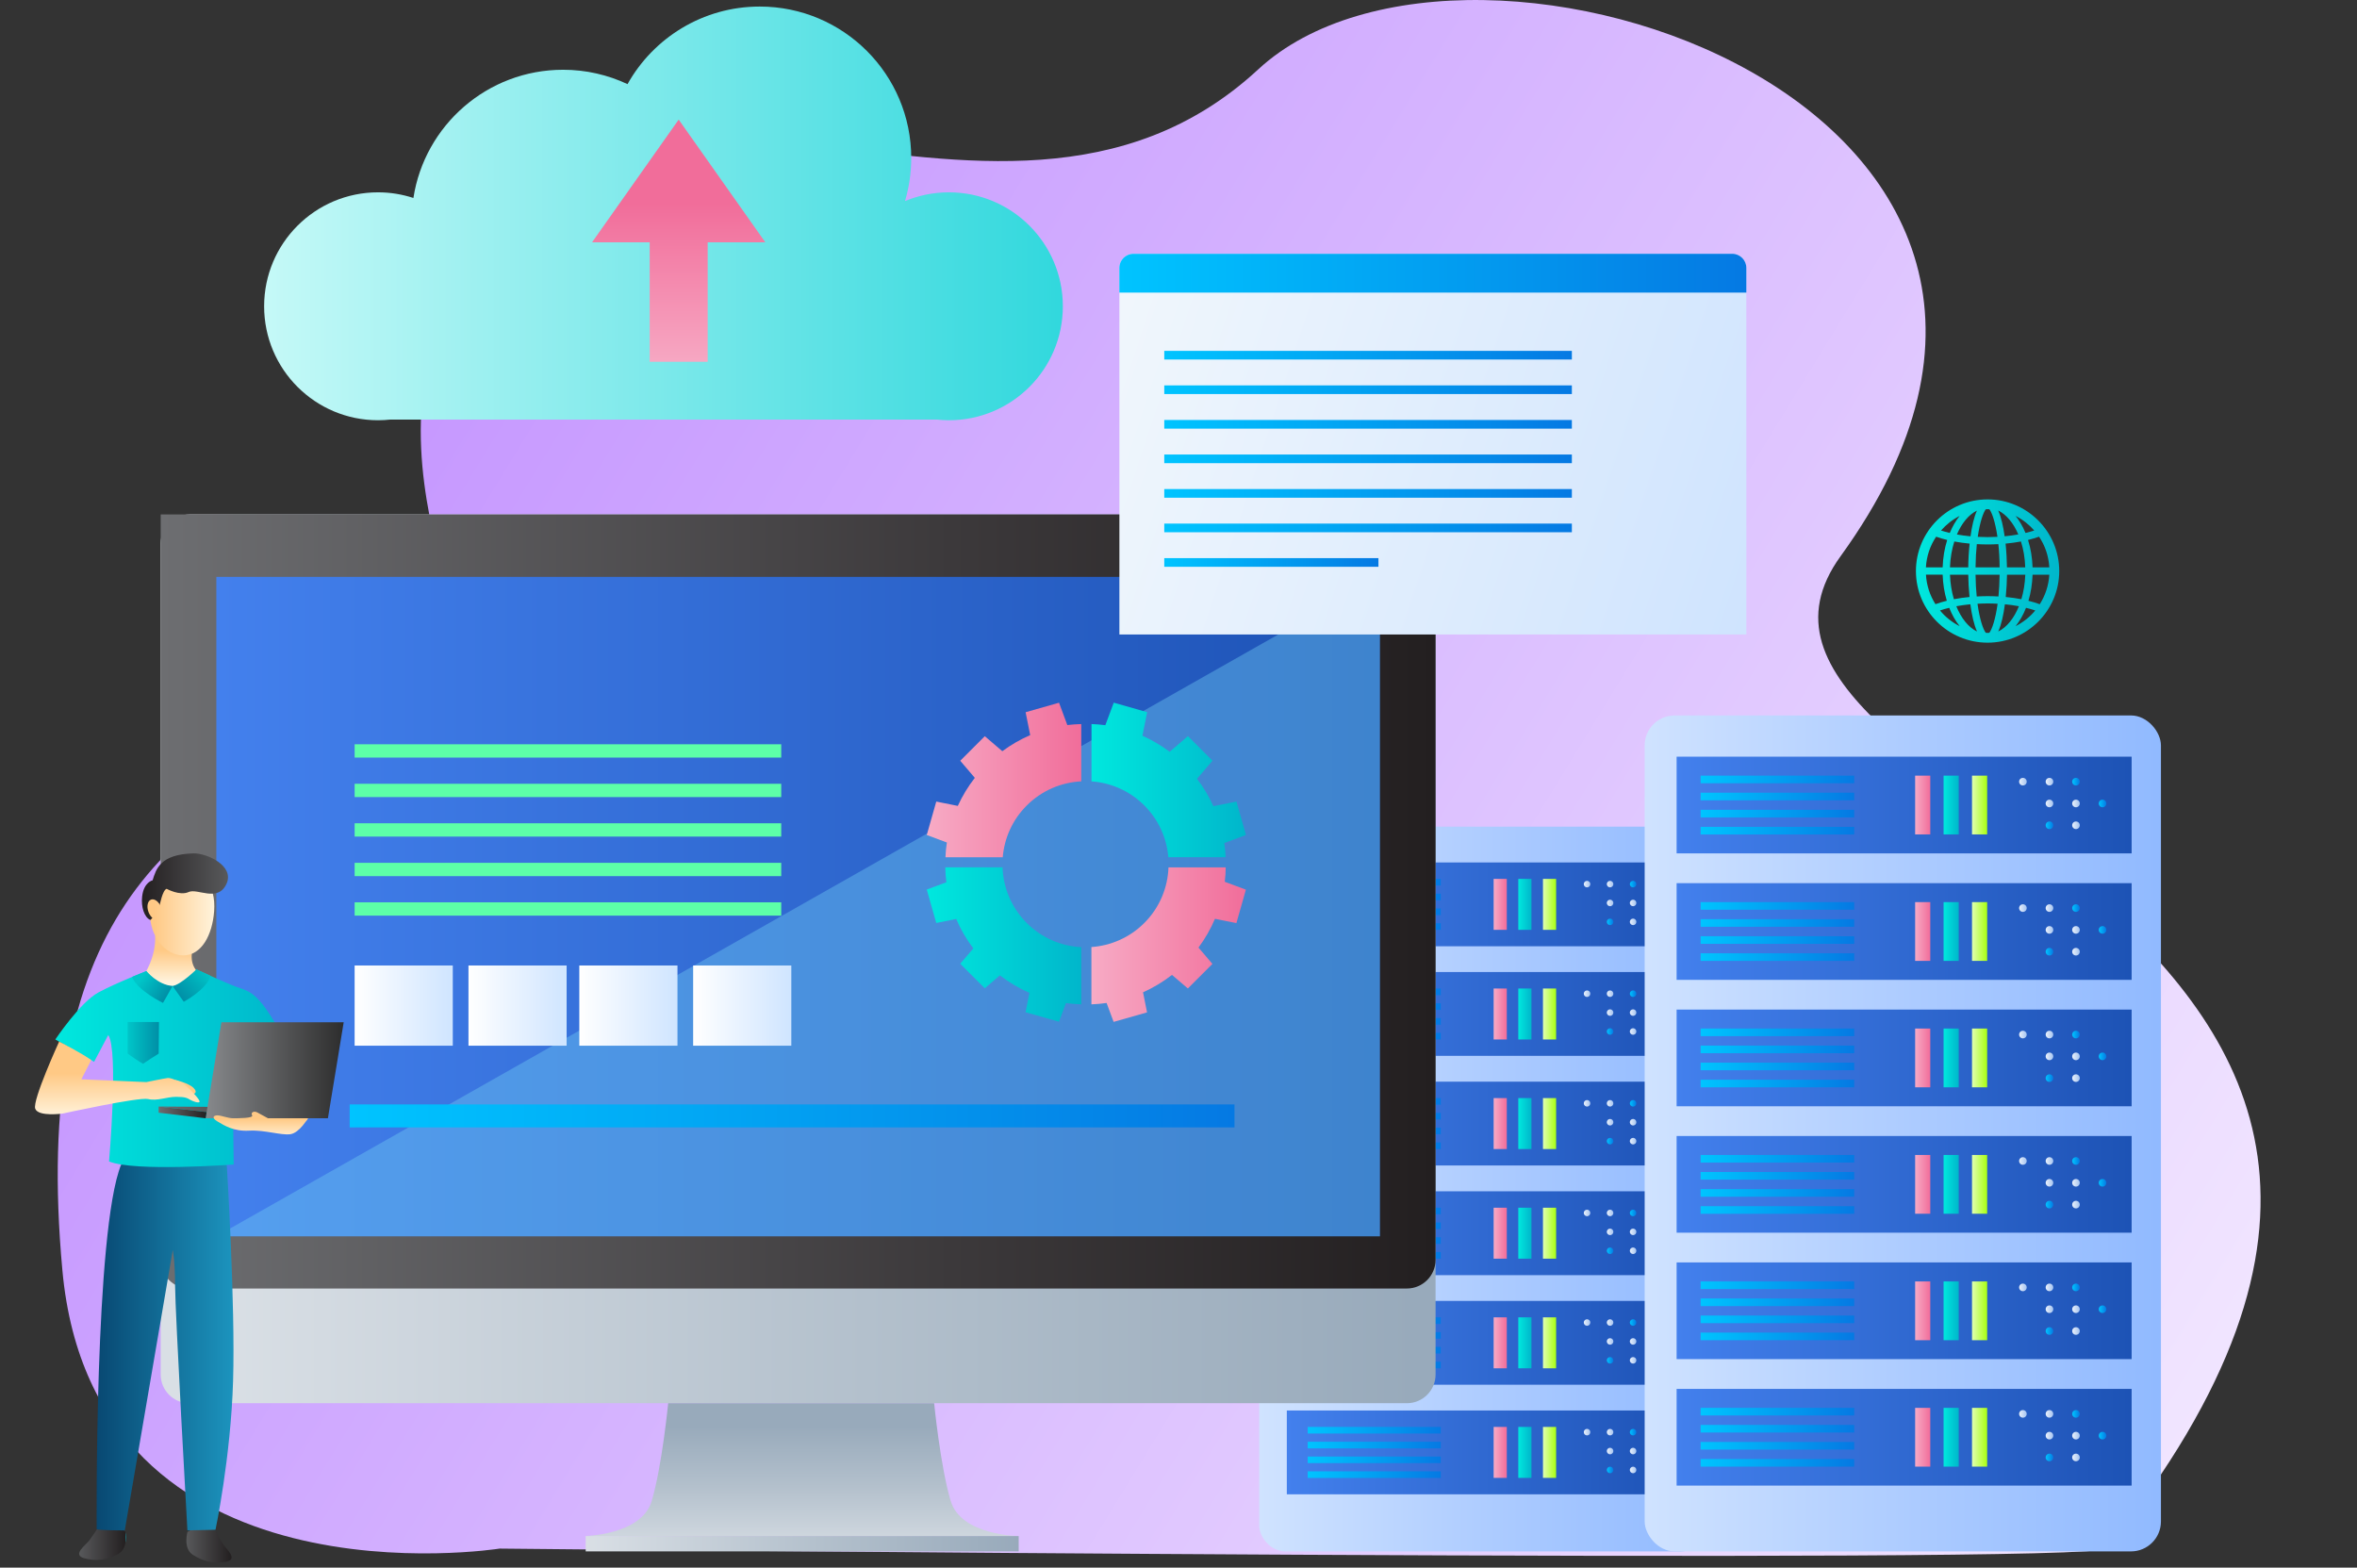 <svg xmlns="http://www.w3.org/2000/svg" xmlns:xlink="http://www.w3.org/1999/xlink" viewBox="0 0 446.37 296.86"><rect x="0" y="0" width="446.37" height="296.86" fill="#333333" stroke="none"/><defs><style>      .cls-1 {        fill: url(#linear-gradient);      }      .cls-2 {        fill: url(#radial-gradient);      }      .cls-2, .cls-3, .cls-4, .cls-5 {        mix-blend-mode: multiply;      }      .cls-2, .cls-4 {        opacity: .7;      }      .cls-6 {        fill: #5dffa8;      }      .cls-7 {        fill: url(#linear-gradient-179);      }      .cls-8 {        fill: url(#linear-gradient-178);      }      .cls-9 {        fill: url(#linear-gradient-177);      }      .cls-10 {        fill: url(#linear-gradient-176);      }      .cls-11 {        fill: url(#linear-gradient-137);      }      .cls-12 {        fill: url(#linear-gradient-133);      }      .cls-13 {        fill: url(#linear-gradient-132);      }      .cls-14 {        fill: url(#linear-gradient-130);      }      .cls-15 {        fill: url(#linear-gradient-135);      }      .cls-16 {        fill: url(#linear-gradient-131);      }      .cls-17 {        fill: url(#linear-gradient-136);      }      .cls-18 {        fill: url(#linear-gradient-134);      }      .cls-19 {        fill: url(#linear-gradient-139);      }      .cls-20 {        fill: url(#linear-gradient-138);      }      .cls-21 {        fill: url(#linear-gradient-188);      }      .cls-22 {        fill: url(#linear-gradient-182);      }      .cls-23 {        fill: url(#linear-gradient-183);      }      .cls-24 {        fill: url(#linear-gradient-181);      }      .cls-25 {        fill: url(#linear-gradient-186);      }      .cls-26 {        fill: url(#linear-gradient-187);      }      .cls-27 {        fill: url(#linear-gradient-184);      }      .cls-28 {        fill: url(#linear-gradient-185);      }      .cls-29 {        fill: url(#linear-gradient-180);      }      .cls-30 {        fill: url(#linear-gradient-117);      }      .cls-31 {        fill: url(#linear-gradient-118);      }      .cls-32 {        fill: url(#linear-gradient-111);      }      .cls-33 {        fill: url(#linear-gradient-112);      }      .cls-34 {        fill: url(#linear-gradient-127);      }      .cls-35 {        fill: url(#linear-gradient-128);      }      .cls-36 {        fill: url(#linear-gradient-110);      }      .cls-37 {        fill: url(#linear-gradient-113);      }      .cls-38 {        fill: url(#linear-gradient-114);      }      .cls-39 {        fill: url(#linear-gradient-115);      }      .cls-40 {        fill: url(#linear-gradient-116);      }      .cls-41 {        fill: url(#linear-gradient-119);      }      .cls-42 {        fill: url(#linear-gradient-106);      }      .cls-43 {        fill: url(#linear-gradient-107);      }      .cls-44 {        fill: url(#linear-gradient-109);      }      .cls-45 {        fill: url(#linear-gradient-108);      }      .cls-46 {        fill: url(#linear-gradient-104);      }      .cls-47 {        fill: url(#linear-gradient-103);      }      .cls-48 {        fill: url(#linear-gradient-102);      }      .cls-49 {        fill: url(#linear-gradient-105);      }      .cls-50 {        fill: url(#linear-gradient-123);      }      .cls-51 {        fill: url(#linear-gradient-129);      }      .cls-52 {        fill: url(#linear-gradient-122);      }      .cls-53 {        fill: url(#linear-gradient-121);      }      .cls-54 {        fill: url(#linear-gradient-101);      }      .cls-55 {        fill: url(#linear-gradient-100);      }      .cls-56 {        fill: url(#linear-gradient-191);      }      .cls-57 {        fill: url(#linear-gradient-193);      }      .cls-58 {        fill: url(#linear-gradient-198);      }      .cls-59 {        fill: url(#linear-gradient-192);      }      .cls-60 {        fill: url(#linear-gradient-190);      }      .cls-61 {        fill: url(#linear-gradient-199);      }      .cls-62 {        fill: url(#linear-gradient-197);      }      .cls-63 {        fill: url(#linear-gradient-196);      }      .cls-64 {        fill: url(#linear-gradient-195);      }      .cls-65 {        fill: url(#linear-gradient-194);      }      .cls-66 {        fill: url(#linear-gradient-189);      }      .cls-67 {        fill: url(#linear-gradient-126);      }      .cls-68 {        fill: url(#linear-gradient-125);      }      .cls-69 {        fill: url(#linear-gradient-124);      }      .cls-70 {        fill: url(#linear-gradient-120);      }      .cls-71 {        fill: url(#linear-gradient-228);      }      .cls-72 {        fill: url(#linear-gradient-229);      }      .cls-73 {        fill: url(#linear-gradient-223);      }      .cls-74 {        fill: url(#linear-gradient-220);      }      .cls-75 {        fill: url(#linear-gradient-221);      }      .cls-76 {        fill: url(#linear-gradient-226);      }      .cls-77 {        fill: url(#linear-gradient-224);      }      .cls-78 {        fill: url(#linear-gradient-222);      }      .cls-79 {        fill: url(#linear-gradient-225);      }      .cls-80 {        fill: url(#linear-gradient-227);      }      .cls-81 {        fill: url(#linear-gradient-231);      }      .cls-82 {        fill: url(#linear-gradient-232);      }      .cls-83 {        fill: url(#linear-gradient-238);      }      .cls-84 {        fill: url(#linear-gradient-237);      }      .cls-85 {        fill: url(#linear-gradient-214);      }      .cls-86 {        fill: url(#linear-gradient-211);      }      .cls-87 {        fill: url(#linear-gradient-213);      }      .cls-88 {        fill: url(#linear-gradient-215);      }      .cls-89 {        fill: url(#linear-gradient-217);      }      .cls-90 {        fill: url(#linear-gradient-212);      }      .cls-91 {        fill: url(#linear-gradient-218);      }      .cls-92 {        fill: url(#linear-gradient-208);      }      .cls-93 {        fill: url(#linear-gradient-205);      }      .cls-94 {        fill: url(#linear-gradient-207);      }      .cls-95 {        fill: url(#linear-gradient-201);      }      .cls-96 {        fill: url(#linear-gradient-204);      }      .cls-97 {        fill: url(#linear-gradient-203);      }      .cls-98 {        fill: url(#linear-gradient-206);      }      .cls-99 {        fill: url(#linear-gradient-200);      }      .cls-100 {        fill: url(#linear-gradient-202);      }      .cls-101 {        fill: url(#linear-gradient-210);      }      .cls-102 {        fill: url(#linear-gradient-216);      }      .cls-103 {        fill: url(#linear-gradient-219);      }      .cls-104 {        fill: url(#linear-gradient-234);      }      .cls-105 {        fill: url(#linear-gradient-233);      }      .cls-106 {        fill: url(#linear-gradient-239);      }      .cls-107 {        fill: url(#linear-gradient-209);      }      .cls-108 {        fill: url(#linear-gradient-230);      }      .cls-109 {        fill: url(#linear-gradient-235);      }      .cls-110 {        fill: url(#linear-gradient-236);      }      .cls-111 {        fill: url(#linear-gradient-240);      }      .cls-112 {        fill: url(#linear-gradient-157);      }      .cls-113 {        fill: url(#linear-gradient-154);      }      .cls-114 {        fill: url(#linear-gradient-152);      }      .cls-115 {        fill: url(#linear-gradient-155);      }      .cls-116 {        fill: url(#linear-gradient-151);      }      .cls-117 {        fill: url(#linear-gradient-156);      }      .cls-118 {        fill: url(#linear-gradient-150);      }      .cls-119 {        fill: url(#linear-gradient-153);      }      .cls-120 {        fill: url(#linear-gradient-164);      }      .cls-121 {        fill: url(#linear-gradient-161);      }      .cls-122 {        fill: url(#linear-gradient-163);      }      .cls-123 {        fill: url(#linear-gradient-165);      }      .cls-124 {        fill: url(#linear-gradient-167);      }      .cls-125 {        fill: url(#linear-gradient-162);      }      .cls-126 {        fill: url(#linear-gradient-160);      }      .cls-127 {        fill: url(#linear-gradient-159);      }      .cls-128 {        fill: url(#linear-gradient-158);      }      .cls-129 {        fill: url(#linear-gradient-144);      }      .cls-130 {        fill: url(#linear-gradient-145);      }      .cls-131 {        fill: url(#linear-gradient-148);      }      .cls-132 {        fill: url(#linear-gradient-149);      }      .cls-133 {        fill: url(#linear-gradient-171);      }      .cls-134 {        fill: url(#linear-gradient-146);      }      .cls-135 {        fill: url(#linear-gradient-143);      }      .cls-136 {        fill: url(#linear-gradient-169);      }      .cls-137 {        fill: url(#linear-gradient-141);      }      .cls-138 {        fill: url(#linear-gradient-140);      }      .cls-139 {        fill: url(#linear-gradient-147);      }      .cls-140 {        fill: url(#linear-gradient-142);      }      .cls-141 {        fill: url(#linear-gradient-168);      }      .cls-142 {        fill: url(#linear-gradient-166);      }      .cls-143 {        fill: url(#linear-gradient-174);      }      .cls-144 {        fill: url(#linear-gradient-172);      }      .cls-145 {        fill: url(#linear-gradient-175);      }      .cls-146 {        fill: url(#linear-gradient-170);      }      .cls-147 {        fill: url(#linear-gradient-173);      }      .cls-3 {        fill: #72cdf4;        opacity: .4;      }      .cls-148 {        fill: url(#linear-gradient-8);      }      .cls-149 {        fill: url(#linear-gradient-9);      }      .cls-150 {        fill: url(#linear-gradient-3);      }      .cls-151 {        fill: url(#linear-gradient-4);      }      .cls-152 {        fill: url(#linear-gradient-2);      }      .cls-153 {        fill: url(#linear-gradient-6);      }      .cls-154 {        fill: url(#linear-gradient-7);      }      .cls-155 {        fill: url(#linear-gradient-5);      }      .cls-4 {        fill: url(#radial-gradient-3);      }      .cls-5 {        fill: url(#radial-gradient-2);        opacity: .6;      }      .cls-156 {        fill: url(#linear-gradient-59);      }      .cls-157 {        fill: url(#linear-gradient-57);      }      .cls-158 {        fill: url(#linear-gradient-58);      }      .cls-159 {        fill: url(#linear-gradient-55);      }      .cls-160 {        fill: url(#linear-gradient-56);      }      .cls-161 {        fill: url(#linear-gradient-53);      }      .cls-162 {        fill: url(#linear-gradient-54);      }      .cls-163 {        fill: url(#linear-gradient-51);      }      .cls-164 {        fill: url(#linear-gradient-52);      }      .cls-165 {        fill: url(#linear-gradient-50);      }      .cls-166 {        fill: url(#linear-gradient-77);      }      .cls-167 {        fill: url(#linear-gradient-78);      }      .cls-168 {        fill: url(#linear-gradient-79);      }      .cls-169 {        fill: url(#linear-gradient-74);      }      .cls-170 {        fill: url(#linear-gradient-75);      }      .cls-171 {        fill: url(#linear-gradient-76);      }      .cls-172 {        fill: url(#linear-gradient-70);      }      .cls-173 {        fill: url(#linear-gradient-71);      }      .cls-174 {        fill: url(#linear-gradient-72);      }      .cls-175 {        fill: url(#linear-gradient-73);      }      .cls-176 {        fill: url(#linear-gradient-68);      }      .cls-177 {        fill: url(#linear-gradient-67);      }      .cls-178 {        fill: url(#linear-gradient-69);      }      .cls-179 {        fill: url(#linear-gradient-64);      }      .cls-180 {        fill: url(#linear-gradient-63);      }      .cls-181 {        fill: url(#linear-gradient-66);      }      .cls-182 {        fill: url(#linear-gradient-65);      }      .cls-183 {        fill: url(#linear-gradient-60);      }      .cls-184 {        fill: url(#linear-gradient-62);      }      .cls-185 {        fill: url(#linear-gradient-61);      }      .cls-186 {        fill: url(#linear-gradient-98);      }      .cls-187 {        fill: url(#linear-gradient-91);      }      .cls-188 {        fill: url(#linear-gradient-95);      }      .cls-189 {        fill: url(#linear-gradient-99);      }      .cls-190 {        fill: url(#linear-gradient-96);      }      .cls-191 {        fill: url(#linear-gradient-97);      }      .cls-192 {        fill: url(#linear-gradient-94);      }      .cls-193 {        fill: url(#linear-gradient-92);      }      .cls-194 {        fill: url(#linear-gradient-93);      }      .cls-195 {        fill: url(#linear-gradient-90);      }      .cls-196 {        fill: url(#linear-gradient-81);      }      .cls-197 {        fill: url(#linear-gradient-80);      }      .cls-198 {        fill: url(#linear-gradient-88);      }      .cls-199 {        fill: url(#linear-gradient-89);      }      .cls-200 {        fill: url(#linear-gradient-87);      }      .cls-201 {        fill: url(#linear-gradient-86);      }      .cls-202 {        fill: url(#linear-gradient-85);      }      .cls-203 {        fill: url(#linear-gradient-84);      }      .cls-204 {        fill: url(#linear-gradient-83);      }      .cls-205 {        fill: url(#linear-gradient-82);      }      .cls-206 {        fill: url(#linear-gradient-41);      }      .cls-207 {        fill: url(#linear-gradient-40);      }      .cls-208 {        fill: url(#linear-gradient-43);      }      .cls-209 {        fill: url(#linear-gradient-42);      }      .cls-210 {        fill: url(#linear-gradient-45);      }      .cls-211 {        fill: url(#linear-gradient-46);      }      .cls-212 {        fill: url(#linear-gradient-44);      }      .cls-213 {        fill: url(#linear-gradient-49);      }      .cls-214 {        fill: url(#linear-gradient-47);      }      .cls-215 {        fill: url(#linear-gradient-48);      }      .cls-216 {        fill: url(#linear-gradient-14);      }      .cls-217 {        fill: url(#linear-gradient-18);      }      .cls-218 {        fill: url(#linear-gradient-22);      }      .cls-219 {        fill: url(#linear-gradient-20);      }      .cls-220 {        fill: url(#linear-gradient-21);      }      .cls-221 {        fill: url(#linear-gradient-23);      }      .cls-222 {        fill: url(#linear-gradient-15);      }      .cls-223 {        fill: url(#linear-gradient-19);      }      .cls-224 {        fill: url(#linear-gradient-16);      }      .cls-225 {        fill: url(#linear-gradient-17);      }      .cls-226 {        fill: url(#linear-gradient-13);      }      .cls-227 {        fill: url(#linear-gradient-12);      }      .cls-228 {        fill: url(#linear-gradient-10);      }      .cls-229 {        fill: url(#linear-gradient-11);      }      .cls-230 {        fill: url(#linear-gradient-27);      }      .cls-231 {        fill: url(#linear-gradient-24);      }      .cls-232 {        fill: url(#linear-gradient-26);      }      .cls-233 {        fill: url(#linear-gradient-38);      }      .cls-234 {        fill: url(#linear-gradient-35);      }      .cls-235 {        fill: url(#linear-gradient-37);      }      .cls-236 {        fill: url(#linear-gradient-34);      }      .cls-237 {        fill: url(#linear-gradient-39);      }      .cls-238 {        fill: url(#linear-gradient-36);      }      .cls-239 {        fill: url(#linear-gradient-25);      }      .cls-240 {        fill: url(#linear-gradient-28);      }      .cls-241 {        fill: url(#linear-gradient-29);      }      .cls-242 {        fill: url(#linear-gradient-33);      }      .cls-243 {        fill: url(#linear-gradient-30);      }      .cls-244 {        fill: url(#linear-gradient-32);      }      .cls-245 {        fill: url(#linear-gradient-31);      }      .cls-246 {        isolation: isolate;      }    </style><linearGradient id="linear-gradient" x1="416.42" y1="290.93" x2="19.37" y2="47.51" gradientUnits="userSpaceOnUse"><stop offset="0" stop-color="#f2e7ff"></stop><stop offset=".51" stop-color="#d8b9ff"></stop><stop offset="1" stop-color="#bf8bff"></stop></linearGradient><radialGradient id="radial-gradient" cx="312.7" cy="9150.92" fx="312.7" fy="9150.92" r="62.68" gradientTransform="translate(-426.97 -124.27) scale(1.85 .05)" gradientUnits="userSpaceOnUse"><stop offset=".25" stop-color="#000"></stop><stop offset="1" stop-color="#fff" stop-opacity="0"></stop></radialGradient><radialGradient id="radial-gradient-2" cx="374.62" cy="6296.99" fx="374.62" fy="6296.99" r="40.11" gradientTransform="translate(-263.17 -111.25) scale(.79 .06)" xlink:href="#radial-gradient"></radialGradient><radialGradient id="radial-gradient-3" cx="434.05" cy="7632.76" fx="434.05" fy="7632.76" r="62.65" gradientTransform="translate(-584.08 -120.04) scale(2.07 .05)" xlink:href="#radial-gradient"></radialGradient><linearGradient id="linear-gradient-2" x1="238.46" y1="225.16" x2="323.22" y2="225.16" gradientUnits="userSpaceOnUse"><stop offset="0" stop-color="#d0e3ff"></stop><stop offset=".53" stop-color="#accbff"></stop><stop offset="1" stop-color="#91baff"></stop></linearGradient><linearGradient id="linear-gradient-3" x1="243.7" y1="171.25" x2="318.41" y2="171.25" gradientUnits="userSpaceOnUse"><stop offset="0" stop-color="#4380ed"></stop><stop offset=".89" stop-color="#2157bb"></stop><stop offset="1" stop-color="#1d53b5"></stop></linearGradient><linearGradient id="linear-gradient-4" x1="247.65" y1="167.05" x2="272.86" y2="167.05" gradientUnits="userSpaceOnUse"><stop offset="0" stop-color="#00c4ff"></stop><stop offset=".68" stop-color="#0392ec"></stop><stop offset="1" stop-color="#0579e3"></stop></linearGradient><linearGradient id="linear-gradient-5" y1="169.85" y2="169.85" xlink:href="#linear-gradient-4"></linearGradient><linearGradient id="linear-gradient-6" y1="172.65" y2="172.65" xlink:href="#linear-gradient-4"></linearGradient><linearGradient id="linear-gradient-7" y1="175.46" y2="175.46" xlink:href="#linear-gradient-4"></linearGradient><linearGradient id="linear-gradient-8" x1="282.87" y1="171.25" x2="285.36" y2="171.25" gradientUnits="userSpaceOnUse"><stop offset="0" stop-color="#f7abc5"></stop><stop offset="1" stop-color="#f16d9a"></stop></linearGradient><linearGradient id="linear-gradient-9" x1="287.54" y1="171.25" x2="290.03" y2="171.25" gradientUnits="userSpaceOnUse"><stop offset="0" stop-color="#00e8de"></stop><stop offset="1" stop-color="#00b6cb"></stop></linearGradient><linearGradient id="linear-gradient-10" x1="292.21" y1="171.25" x2="294.7" y2="171.25" gradientUnits="userSpaceOnUse"><stop offset="0" stop-color="#dfffb1"></stop><stop offset="1" stop-color="#aaff12"></stop></linearGradient><linearGradient id="linear-gradient-11" x1="299.94" y1="167.42" x2="301.18" y2="167.42" gradientUnits="userSpaceOnUse"><stop offset="0" stop-color="#ecf2fc"></stop><stop offset=".18" stop-color="#dee9f9"></stop><stop offset="1" stop-color="#a6c4f0"></stop></linearGradient><linearGradient id="linear-gradient-12" x1="304.3" x2="305.54" xlink:href="#linear-gradient-11"></linearGradient><linearGradient id="linear-gradient-13" x1="308.66" y1="167.42" x2="309.9" y2="167.42" xlink:href="#linear-gradient-4"></linearGradient><linearGradient id="linear-gradient-14" x1="304.3" y1="171" x2="305.54" y2="171" xlink:href="#linear-gradient-11"></linearGradient><linearGradient id="linear-gradient-15" x1="308.66" y1="171" x2="309.9" y2="171" xlink:href="#linear-gradient-11"></linearGradient><linearGradient id="linear-gradient-16" x1="313.01" y1="171" x2="314.26" y2="171" xlink:href="#linear-gradient-4"></linearGradient><linearGradient id="linear-gradient-17" x1="304.3" y1="174.57" x2="305.54" y2="174.57" xlink:href="#linear-gradient-4"></linearGradient><linearGradient id="linear-gradient-18" x1="308.66" y1="174.57" x2="309.9" y2="174.57" xlink:href="#linear-gradient-11"></linearGradient><linearGradient id="linear-gradient-19" y1="192.01" y2="192.01" xlink:href="#linear-gradient-3"></linearGradient><linearGradient id="linear-gradient-20" y1="187.81" y2="187.81" xlink:href="#linear-gradient-4"></linearGradient><linearGradient id="linear-gradient-21" y1="190.61" y2="190.61" xlink:href="#linear-gradient-4"></linearGradient><linearGradient id="linear-gradient-22" y1="193.41" y2="193.41" xlink:href="#linear-gradient-4"></linearGradient><linearGradient id="linear-gradient-23" y1="196.21" y2="196.21" xlink:href="#linear-gradient-4"></linearGradient><linearGradient id="linear-gradient-24" y1="192.01" y2="192.01" xlink:href="#linear-gradient-8"></linearGradient><linearGradient id="linear-gradient-25" y1="192.01" y2="192.01" xlink:href="#linear-gradient-9"></linearGradient><linearGradient id="linear-gradient-26" y1="192.01" y2="192.01" xlink:href="#linear-gradient-10"></linearGradient><linearGradient id="linear-gradient-27" y1="188.17" y2="188.17" xlink:href="#linear-gradient-11"></linearGradient><linearGradient id="linear-gradient-28" x1="304.3" y1="188.17" x2="305.54" y2="188.17" xlink:href="#linear-gradient-11"></linearGradient><linearGradient id="linear-gradient-29" x1="308.66" y1="188.17" x2="309.9" y2="188.17" xlink:href="#linear-gradient-4"></linearGradient><linearGradient id="linear-gradient-30" x1="304.3" y1="191.75" x2="305.54" y2="191.75" xlink:href="#linear-gradient-11"></linearGradient><linearGradient id="linear-gradient-31" x1="308.66" y1="191.75" x2="309.9" y2="191.75" xlink:href="#linear-gradient-11"></linearGradient><linearGradient id="linear-gradient-32" x1="313.01" y1="191.75" x2="314.26" y2="191.75" xlink:href="#linear-gradient-4"></linearGradient><linearGradient id="linear-gradient-33" x1="304.3" y1="195.33" x2="305.54" y2="195.33" xlink:href="#linear-gradient-4"></linearGradient><linearGradient id="linear-gradient-34" x1="308.66" y1="195.33" x2="309.9" y2="195.33" xlink:href="#linear-gradient-11"></linearGradient><linearGradient id="linear-gradient-35" y1="212.77" y2="212.77" xlink:href="#linear-gradient-3"></linearGradient><linearGradient id="linear-gradient-36" y1="208.57" y2="208.57" xlink:href="#linear-gradient-4"></linearGradient><linearGradient id="linear-gradient-37" y1="211.37" y2="211.37" xlink:href="#linear-gradient-4"></linearGradient><linearGradient id="linear-gradient-38" y1="214.17" y2="214.17" xlink:href="#linear-gradient-4"></linearGradient><linearGradient id="linear-gradient-39" y1="216.97" y2="216.97" xlink:href="#linear-gradient-4"></linearGradient><linearGradient id="linear-gradient-40" y1="212.77" y2="212.77" xlink:href="#linear-gradient-8"></linearGradient><linearGradient id="linear-gradient-41" y1="212.77" y2="212.77" xlink:href="#linear-gradient-9"></linearGradient><linearGradient id="linear-gradient-42" y1="212.77" y2="212.77" xlink:href="#linear-gradient-10"></linearGradient><linearGradient id="linear-gradient-43" y1="208.93" y2="208.93" xlink:href="#linear-gradient-11"></linearGradient><linearGradient id="linear-gradient-44" x1="304.3" y1="208.93" x2="305.54" y2="208.93" xlink:href="#linear-gradient-11"></linearGradient><linearGradient id="linear-gradient-45" x1="308.66" y1="208.93" x2="309.9" y2="208.93" xlink:href="#linear-gradient-4"></linearGradient><linearGradient id="linear-gradient-46" x1="304.3" y1="212.51" x2="305.54" y2="212.51" xlink:href="#linear-gradient-11"></linearGradient><linearGradient id="linear-gradient-47" x1="308.66" y1="212.51" x2="309.9" y2="212.51" xlink:href="#linear-gradient-11"></linearGradient><linearGradient id="linear-gradient-48" x1="313.01" y1="212.51" x2="314.26" y2="212.51" xlink:href="#linear-gradient-4"></linearGradient><linearGradient id="linear-gradient-49" x1="304.3" y1="216.09" x2="305.54" y2="216.09" xlink:href="#linear-gradient-4"></linearGradient><linearGradient id="linear-gradient-50" x1="308.66" y1="216.09" x2="309.9" y2="216.09" xlink:href="#linear-gradient-11"></linearGradient><linearGradient id="linear-gradient-51" y1="233.53" y2="233.53" xlink:href="#linear-gradient-3"></linearGradient><linearGradient id="linear-gradient-52" y1="229.32" y2="229.32" xlink:href="#linear-gradient-4"></linearGradient><linearGradient id="linear-gradient-53" y1="232.12" y2="232.12" xlink:href="#linear-gradient-4"></linearGradient><linearGradient id="linear-gradient-54" y1="234.93" y2="234.93" xlink:href="#linear-gradient-4"></linearGradient><linearGradient id="linear-gradient-55" y1="237.73" y2="237.73" xlink:href="#linear-gradient-4"></linearGradient><linearGradient id="linear-gradient-56" y1="233.53" y2="233.53" xlink:href="#linear-gradient-8"></linearGradient><linearGradient id="linear-gradient-57" y1="233.53" y2="233.53" xlink:href="#linear-gradient-9"></linearGradient><linearGradient id="linear-gradient-58" y1="233.53" y2="233.53" xlink:href="#linear-gradient-10"></linearGradient><linearGradient id="linear-gradient-59" y1="229.69" y2="229.69" xlink:href="#linear-gradient-11"></linearGradient><linearGradient id="linear-gradient-60" x1="304.3" y1="229.69" x2="305.54" y2="229.69" xlink:href="#linear-gradient-11"></linearGradient><linearGradient id="linear-gradient-61" x1="308.66" y1="229.69" x2="309.9" y2="229.69" xlink:href="#linear-gradient-4"></linearGradient><linearGradient id="linear-gradient-62" x1="304.3" y1="233.27" x2="305.54" y2="233.27" xlink:href="#linear-gradient-11"></linearGradient><linearGradient id="linear-gradient-63" x1="308.66" y1="233.27" x2="309.9" y2="233.27" xlink:href="#linear-gradient-11"></linearGradient><linearGradient id="linear-gradient-64" x1="313.01" y1="233.27" x2="314.26" y2="233.27" xlink:href="#linear-gradient-4"></linearGradient><linearGradient id="linear-gradient-65" x1="304.3" y1="236.85" x2="305.54" y2="236.85" xlink:href="#linear-gradient-4"></linearGradient><linearGradient id="linear-gradient-66" x1="308.66" y1="236.85" x2="309.9" y2="236.85" xlink:href="#linear-gradient-11"></linearGradient><linearGradient id="linear-gradient-67" y1="254.28" y2="254.28" xlink:href="#linear-gradient-3"></linearGradient><linearGradient id="linear-gradient-68" y1="250.08" y2="250.08" xlink:href="#linear-gradient-4"></linearGradient><linearGradient id="linear-gradient-69" y1="252.88" y2="252.88" xlink:href="#linear-gradient-4"></linearGradient><linearGradient id="linear-gradient-70" y1="255.68" y2="255.68" xlink:href="#linear-gradient-4"></linearGradient><linearGradient id="linear-gradient-71" y1="258.48" y2="258.48" xlink:href="#linear-gradient-4"></linearGradient><linearGradient id="linear-gradient-72" y1="254.28" y2="254.28" xlink:href="#linear-gradient-8"></linearGradient><linearGradient id="linear-gradient-73" y1="254.28" y2="254.28" xlink:href="#linear-gradient-9"></linearGradient><linearGradient id="linear-gradient-74" y1="254.28" y2="254.28" xlink:href="#linear-gradient-10"></linearGradient><linearGradient id="linear-gradient-75" y1="250.44" y2="250.44" xlink:href="#linear-gradient-11"></linearGradient><linearGradient id="linear-gradient-76" x1="304.3" y1="250.44" x2="305.54" y2="250.44" xlink:href="#linear-gradient-11"></linearGradient><linearGradient id="linear-gradient-77" x1="308.66" y1="250.44" x2="309.9" y2="250.44" xlink:href="#linear-gradient-4"></linearGradient><linearGradient id="linear-gradient-78" x1="304.3" y1="254.02" x2="305.54" y2="254.02" xlink:href="#linear-gradient-11"></linearGradient><linearGradient id="linear-gradient-79" x1="308.66" y1="254.02" x2="309.9" y2="254.02" xlink:href="#linear-gradient-11"></linearGradient><linearGradient id="linear-gradient-80" x1="313.01" y1="254.02" x2="314.26" y2="254.02" xlink:href="#linear-gradient-4"></linearGradient><linearGradient id="linear-gradient-81" x1="304.3" y1="257.6" x2="305.54" y2="257.6" xlink:href="#linear-gradient-4"></linearGradient><linearGradient id="linear-gradient-82" x1="308.66" y1="257.6" x2="309.9" y2="257.6" xlink:href="#linear-gradient-11"></linearGradient><linearGradient id="linear-gradient-83" y1="275.04" y2="275.04" xlink:href="#linear-gradient-3"></linearGradient><linearGradient id="linear-gradient-84" y1="270.84" y2="270.84" xlink:href="#linear-gradient-4"></linearGradient><linearGradient id="linear-gradient-85" y1="273.64" y2="273.64" xlink:href="#linear-gradient-4"></linearGradient><linearGradient id="linear-gradient-86" y1="276.44" y2="276.44" xlink:href="#linear-gradient-4"></linearGradient><linearGradient id="linear-gradient-87" y1="279.24" y2="279.24" xlink:href="#linear-gradient-4"></linearGradient><linearGradient id="linear-gradient-88" y1="275.04" y2="275.04" xlink:href="#linear-gradient-8"></linearGradient><linearGradient id="linear-gradient-89" y1="275.04" y2="275.04" xlink:href="#linear-gradient-9"></linearGradient><linearGradient id="linear-gradient-90" y1="275.04" y2="275.04" xlink:href="#linear-gradient-10"></linearGradient><linearGradient id="linear-gradient-91" y1="271.2" y2="271.2" xlink:href="#linear-gradient-11"></linearGradient><linearGradient id="linear-gradient-92" x1="304.3" y1="271.2" x2="305.54" y2="271.2" xlink:href="#linear-gradient-11"></linearGradient><linearGradient id="linear-gradient-93" x1="308.66" y1="271.2" x2="309.9" y2="271.2" xlink:href="#linear-gradient-4"></linearGradient><linearGradient id="linear-gradient-94" x1="304.3" y1="274.78" x2="305.54" y2="274.78" xlink:href="#linear-gradient-11"></linearGradient><linearGradient id="linear-gradient-95" x1="308.66" y1="274.78" x2="309.9" y2="274.78" xlink:href="#linear-gradient-11"></linearGradient><linearGradient id="linear-gradient-96" x1="313.01" y1="274.78" x2="314.26" y2="274.78" xlink:href="#linear-gradient-4"></linearGradient><linearGradient id="linear-gradient-97" x1="304.3" y1="278.36" x2="305.54" y2="278.36" xlink:href="#linear-gradient-4"></linearGradient><linearGradient id="linear-gradient-98" x1="308.66" y1="278.36" x2="309.9" y2="278.36" xlink:href="#linear-gradient-11"></linearGradient><linearGradient id="linear-gradient-99" x1="310.65" y1="214.63" x2="408.65" y2="214.63" xlink:href="#linear-gradient-2"></linearGradient><linearGradient id="linear-gradient-100" x1="317.52" y1="152.45" x2="403.69" y2="152.45" xlink:href="#linear-gradient-3"></linearGradient><linearGradient id="linear-gradient-101" x1="322.07" y1="147.6" x2="351.15" y2="147.6" xlink:href="#linear-gradient-4"></linearGradient><linearGradient id="linear-gradient-102" x1="322.07" y1="150.83" x2="351.15" y2="150.83" xlink:href="#linear-gradient-4"></linearGradient><linearGradient id="linear-gradient-103" x1="322.07" y1="154.06" x2="351.15" y2="154.06" xlink:href="#linear-gradient-4"></linearGradient><linearGradient id="linear-gradient-104" x1="322.07" y1="157.3" x2="351.15" y2="157.3" xlink:href="#linear-gradient-4"></linearGradient><linearGradient id="linear-gradient-105" x1="362.69" y1="152.45" x2="365.56" y2="152.45" xlink:href="#linear-gradient-8"></linearGradient><linearGradient id="linear-gradient-106" x1="368.08" y1="152.45" x2="370.95" y2="152.45" xlink:href="#linear-gradient-9"></linearGradient><linearGradient id="linear-gradient-107" x1="373.46" y1="152.45" x2="376.33" y2="152.45" xlink:href="#linear-gradient-10"></linearGradient><linearGradient id="linear-gradient-108" x1="382.38" y1="148.02" x2="383.82" y2="148.02" xlink:href="#linear-gradient-11"></linearGradient><linearGradient id="linear-gradient-109" x1="387.41" y1="148.02" x2="388.85" y2="148.02" xlink:href="#linear-gradient-11"></linearGradient><linearGradient id="linear-gradient-110" x1="392.44" y1="148.02" x2="393.87" y2="148.02" xlink:href="#linear-gradient-4"></linearGradient><linearGradient id="linear-gradient-111" x1="387.41" y1="152.15" x2="388.85" y2="152.15" xlink:href="#linear-gradient-11"></linearGradient><linearGradient id="linear-gradient-112" x1="392.44" y1="152.15" x2="393.87" y2="152.15" xlink:href="#linear-gradient-11"></linearGradient><linearGradient id="linear-gradient-113" x1="397.46" y1="152.15" x2="398.9" y2="152.15" xlink:href="#linear-gradient-4"></linearGradient><linearGradient id="linear-gradient-114" x1="387.41" y1="156.28" x2="388.85" y2="156.28" xlink:href="#linear-gradient-4"></linearGradient><linearGradient id="linear-gradient-115" x1="392.44" y1="156.28" x2="393.87" y2="156.28" xlink:href="#linear-gradient-11"></linearGradient><linearGradient id="linear-gradient-116" x1="317.52" y1="176.39" x2="403.69" y2="176.39" xlink:href="#linear-gradient-3"></linearGradient><linearGradient id="linear-gradient-117" x1="322.07" y1="171.54" x2="351.15" y2="171.54" xlink:href="#linear-gradient-4"></linearGradient><linearGradient id="linear-gradient-118" x1="322.07" y1="174.78" x2="351.15" y2="174.78" xlink:href="#linear-gradient-4"></linearGradient><linearGradient id="linear-gradient-119" x1="322.07" y1="178.01" x2="351.15" y2="178.01" xlink:href="#linear-gradient-4"></linearGradient><linearGradient id="linear-gradient-120" x1="322.07" y1="181.24" x2="351.15" y2="181.24" xlink:href="#linear-gradient-4"></linearGradient><linearGradient id="linear-gradient-121" x1="362.69" y1="176.39" x2="365.56" y2="176.39" xlink:href="#linear-gradient-8"></linearGradient><linearGradient id="linear-gradient-122" x1="368.08" y1="176.39" x2="370.95" y2="176.39" xlink:href="#linear-gradient-9"></linearGradient><linearGradient id="linear-gradient-123" x1="373.46" y1="176.39" x2="376.33" y2="176.39" xlink:href="#linear-gradient-10"></linearGradient><linearGradient id="linear-gradient-124" x1="382.38" y1="171.96" x2="383.82" y2="171.96" xlink:href="#linear-gradient-11"></linearGradient><linearGradient id="linear-gradient-125" x1="387.41" y1="171.96" x2="388.85" y2="171.96" xlink:href="#linear-gradient-11"></linearGradient><linearGradient id="linear-gradient-126" x1="392.44" y1="171.96" x2="393.87" y2="171.96" xlink:href="#linear-gradient-4"></linearGradient><linearGradient id="linear-gradient-127" x1="387.41" y1="176.09" x2="388.85" y2="176.09" xlink:href="#linear-gradient-11"></linearGradient><linearGradient id="linear-gradient-128" x1="392.44" y1="176.09" x2="393.87" y2="176.09" xlink:href="#linear-gradient-11"></linearGradient><linearGradient id="linear-gradient-129" x1="397.46" y1="176.09" x2="398.9" y2="176.09" xlink:href="#linear-gradient-4"></linearGradient><linearGradient id="linear-gradient-130" x1="387.41" y1="180.22" x2="388.85" y2="180.22" xlink:href="#linear-gradient-4"></linearGradient><linearGradient id="linear-gradient-131" x1="392.44" y1="180.22" x2="393.87" y2="180.22" xlink:href="#linear-gradient-11"></linearGradient><linearGradient id="linear-gradient-132" x1="317.52" y1="200.34" x2="403.69" y2="200.34" xlink:href="#linear-gradient-3"></linearGradient><linearGradient id="linear-gradient-133" x1="322.07" y1="195.49" x2="351.15" y2="195.49" xlink:href="#linear-gradient-4"></linearGradient><linearGradient id="linear-gradient-134" x1="322.07" y1="198.72" x2="351.15" y2="198.72" xlink:href="#linear-gradient-4"></linearGradient><linearGradient id="linear-gradient-135" x1="322.07" y1="201.95" x2="351.15" y2="201.95" xlink:href="#linear-gradient-4"></linearGradient><linearGradient id="linear-gradient-136" x1="322.07" y1="205.18" x2="351.15" y2="205.18" xlink:href="#linear-gradient-4"></linearGradient><linearGradient id="linear-gradient-137" x1="362.69" y1="200.34" x2="365.56" y2="200.34" xlink:href="#linear-gradient-8"></linearGradient><linearGradient id="linear-gradient-138" x1="368.08" y1="200.34" x2="370.95" y2="200.34" xlink:href="#linear-gradient-9"></linearGradient><linearGradient id="linear-gradient-139" x1="373.46" y1="200.34" x2="376.33" y2="200.34" xlink:href="#linear-gradient-10"></linearGradient><linearGradient id="linear-gradient-140" x1="382.38" y1="195.91" x2="383.82" y2="195.91" xlink:href="#linear-gradient-11"></linearGradient><linearGradient id="linear-gradient-141" x1="387.41" y1="195.91" x2="388.85" y2="195.91" xlink:href="#linear-gradient-11"></linearGradient><linearGradient id="linear-gradient-142" x1="392.44" y1="195.91" x2="393.87" y2="195.91" xlink:href="#linear-gradient-4"></linearGradient><linearGradient id="linear-gradient-143" x1="387.41" y1="200.04" x2="388.85" y2="200.04" xlink:href="#linear-gradient-11"></linearGradient><linearGradient id="linear-gradient-144" x1="392.44" y1="200.04" x2="393.87" y2="200.04" xlink:href="#linear-gradient-11"></linearGradient><linearGradient id="linear-gradient-145" x1="397.46" y1="200.04" x2="398.9" y2="200.04" xlink:href="#linear-gradient-4"></linearGradient><linearGradient id="linear-gradient-146" x1="387.41" y1="204.16" x2="388.85" y2="204.16" xlink:href="#linear-gradient-4"></linearGradient><linearGradient id="linear-gradient-147" x1="392.44" y1="204.16" x2="393.87" y2="204.16" xlink:href="#linear-gradient-11"></linearGradient><linearGradient id="linear-gradient-148" x1="317.52" y1="224.28" x2="403.69" y2="224.28" xlink:href="#linear-gradient-3"></linearGradient><linearGradient id="linear-gradient-149" x1="322.07" y1="219.43" x2="351.15" y2="219.43" xlink:href="#linear-gradient-4"></linearGradient><linearGradient id="linear-gradient-150" x1="322.07" y1="222.66" x2="351.15" y2="222.66" xlink:href="#linear-gradient-4"></linearGradient><linearGradient id="linear-gradient-151" x1="322.07" y1="225.89" x2="351.15" y2="225.89" xlink:href="#linear-gradient-4"></linearGradient><linearGradient id="linear-gradient-152" x1="322.07" y1="229.12" x2="351.15" y2="229.12" xlink:href="#linear-gradient-4"></linearGradient><linearGradient id="linear-gradient-153" x1="362.69" y1="224.28" x2="365.56" y2="224.28" xlink:href="#linear-gradient-8"></linearGradient><linearGradient id="linear-gradient-154" x1="368.08" y1="224.28" x2="370.95" y2="224.28" xlink:href="#linear-gradient-9"></linearGradient><linearGradient id="linear-gradient-155" x1="373.46" y1="224.28" x2="376.33" y2="224.28" xlink:href="#linear-gradient-10"></linearGradient><linearGradient id="linear-gradient-156" x1="382.38" y1="219.85" x2="383.82" y2="219.85" xlink:href="#linear-gradient-11"></linearGradient><linearGradient id="linear-gradient-157" x1="387.41" y1="219.85" x2="388.85" y2="219.85" xlink:href="#linear-gradient-11"></linearGradient><linearGradient id="linear-gradient-158" x1="392.44" y1="219.85" x2="393.87" y2="219.85" xlink:href="#linear-gradient-4"></linearGradient><linearGradient id="linear-gradient-159" x1="387.41" y1="223.98" x2="388.85" y2="223.98" xlink:href="#linear-gradient-11"></linearGradient><linearGradient id="linear-gradient-160" x1="392.44" y1="223.98" x2="393.87" y2="223.98" xlink:href="#linear-gradient-11"></linearGradient><linearGradient id="linear-gradient-161" x1="397.46" y1="223.98" x2="398.9" y2="223.98" xlink:href="#linear-gradient-4"></linearGradient><linearGradient id="linear-gradient-162" x1="387.41" y1="228.11" x2="388.85" y2="228.11" xlink:href="#linear-gradient-4"></linearGradient><linearGradient id="linear-gradient-163" x1="392.44" y1="228.11" x2="393.87" y2="228.11" xlink:href="#linear-gradient-11"></linearGradient><linearGradient id="linear-gradient-164" x1="317.52" y1="248.22" x2="403.69" y2="248.22" xlink:href="#linear-gradient-3"></linearGradient><linearGradient id="linear-gradient-165" x1="322.07" y1="243.37" x2="351.15" y2="243.37" xlink:href="#linear-gradient-4"></linearGradient><linearGradient id="linear-gradient-166" x1="322.07" y1="246.6" x2="351.15" y2="246.6" xlink:href="#linear-gradient-4"></linearGradient><linearGradient id="linear-gradient-167" x1="322.07" y1="249.84" x2="351.15" y2="249.84" xlink:href="#linear-gradient-4"></linearGradient><linearGradient id="linear-gradient-168" x1="322.07" y1="253.07" x2="351.15" y2="253.07" xlink:href="#linear-gradient-4"></linearGradient><linearGradient id="linear-gradient-169" x1="362.69" y1="248.22" x2="365.56" y2="248.22" xlink:href="#linear-gradient-8"></linearGradient><linearGradient id="linear-gradient-170" x1="368.08" y1="248.22" x2="370.95" y2="248.22" xlink:href="#linear-gradient-9"></linearGradient><linearGradient id="linear-gradient-171" x1="373.46" y1="248.22" x2="376.33" y2="248.22" xlink:href="#linear-gradient-10"></linearGradient><linearGradient id="linear-gradient-172" x1="382.38" y1="243.79" x2="383.82" y2="243.79" xlink:href="#linear-gradient-11"></linearGradient><linearGradient id="linear-gradient-173" x1="387.41" y1="243.79" x2="388.85" y2="243.79" xlink:href="#linear-gradient-11"></linearGradient><linearGradient id="linear-gradient-174" x1="392.44" y1="243.79" x2="393.87" y2="243.79" xlink:href="#linear-gradient-4"></linearGradient><linearGradient id="linear-gradient-175" x1="387.41" y1="247.92" x2="388.85" y2="247.92" xlink:href="#linear-gradient-11"></linearGradient><linearGradient id="linear-gradient-176" x1="392.44" y1="247.92" x2="393.87" y2="247.92" xlink:href="#linear-gradient-11"></linearGradient><linearGradient id="linear-gradient-177" x1="397.46" y1="247.92" x2="398.9" y2="247.92" xlink:href="#linear-gradient-4"></linearGradient><linearGradient id="linear-gradient-178" x1="387.41" y1="252.05" x2="388.85" y2="252.05" xlink:href="#linear-gradient-4"></linearGradient><linearGradient id="linear-gradient-179" x1="392.44" y1="252.05" x2="393.87" y2="252.05" xlink:href="#linear-gradient-11"></linearGradient><linearGradient id="linear-gradient-180" x1="317.52" y1="272.16" x2="403.69" y2="272.16" xlink:href="#linear-gradient-3"></linearGradient><linearGradient id="linear-gradient-181" x1="322.07" y1="267.32" x2="351.15" y2="267.32" xlink:href="#linear-gradient-4"></linearGradient><linearGradient id="linear-gradient-182" x1="322.07" y1="270.55" x2="351.15" y2="270.55" xlink:href="#linear-gradient-4"></linearGradient><linearGradient id="linear-gradient-183" x1="322.07" y1="273.78" x2="351.15" y2="273.78" xlink:href="#linear-gradient-4"></linearGradient><linearGradient id="linear-gradient-184" x1="322.07" y1="277.01" x2="351.15" y2="277.01" xlink:href="#linear-gradient-4"></linearGradient><linearGradient id="linear-gradient-185" x1="362.69" y1="272.16" x2="365.56" y2="272.16" xlink:href="#linear-gradient-8"></linearGradient><linearGradient id="linear-gradient-186" x1="368.08" y1="272.16" x2="370.95" y2="272.16" xlink:href="#linear-gradient-9"></linearGradient><linearGradient id="linear-gradient-187" x1="373.46" y1="272.16" x2="376.33" y2="272.16" xlink:href="#linear-gradient-10"></linearGradient><linearGradient id="linear-gradient-188" x1="382.38" y1="267.74" x2="383.82" y2="267.74" xlink:href="#linear-gradient-11"></linearGradient><linearGradient id="linear-gradient-189" x1="387.41" y1="267.74" x2="388.85" y2="267.74" xlink:href="#linear-gradient-11"></linearGradient><linearGradient id="linear-gradient-190" x1="392.44" y1="267.74" x2="393.87" y2="267.74" xlink:href="#linear-gradient-4"></linearGradient><linearGradient id="linear-gradient-191" x1="387.41" y1="271.86" x2="388.85" y2="271.86" xlink:href="#linear-gradient-11"></linearGradient><linearGradient id="linear-gradient-192" x1="392.44" y1="271.86" x2="393.87" y2="271.86" xlink:href="#linear-gradient-11"></linearGradient><linearGradient id="linear-gradient-193" x1="397.46" y1="271.86" x2="398.9" y2="271.86" xlink:href="#linear-gradient-4"></linearGradient><linearGradient id="linear-gradient-194" x1="387.41" y1="275.99" x2="388.85" y2="275.99" xlink:href="#linear-gradient-4"></linearGradient><linearGradient id="linear-gradient-195" x1="392.44" y1="275.99" x2="393.87" y2="275.99" xlink:href="#linear-gradient-11"></linearGradient><linearGradient id="linear-gradient-196" x1="41.74" y1="181.58" x2="267.88" y2="181.58" gradientUnits="userSpaceOnUse"><stop offset="0" stop-color="#d9dfe5"></stop><stop offset=".54" stop-color="#b3c0cc"></stop><stop offset="1" stop-color="#98aabb"></stop></linearGradient><linearGradient id="linear-gradient-197" x1="30.43" y1="170.72" x2="271.87" y2="170.72" gradientUnits="userSpaceOnUse"><stop offset="0" stop-color="#6d6e71"></stop><stop offset=".62" stop-color="#3c393b"></stop><stop offset="1" stop-color="#231f20"></stop><stop offset="1" stop-color="#98aabb"></stop></linearGradient><linearGradient id="linear-gradient-198" x1="40.97" y1="171.67" x2="261.33" y2="171.67" xlink:href="#linear-gradient-3"></linearGradient><linearGradient id="linear-gradient-199" x1="151.73" y1="294.89" x2="151.73" y2="270.04" xlink:href="#linear-gradient-196"></linearGradient><linearGradient id="linear-gradient-200" x1="110.92" y1="292.33" x2="192.92" y2="292.33" xlink:href="#linear-gradient-196"></linearGradient><linearGradient id="linear-gradient-201" x1="67.16" y1="190.43" x2="85.75" y2="190.43" gradientUnits="userSpaceOnUse"><stop offset="0" stop-color="#fff"></stop><stop offset=".79" stop-color="#d9eaff"></stop><stop offset="1" stop-color="#cfe5ff"></stop></linearGradient><linearGradient id="linear-gradient-202" x1="66.22" y1="211.31" x2="233.79" y2="211.31" xlink:href="#linear-gradient-4"></linearGradient><linearGradient id="linear-gradient-203" x1="88.72" x2="107.31" xlink:href="#linear-gradient-201"></linearGradient><linearGradient id="linear-gradient-204" x1="109.71" x2="128.3" xlink:href="#linear-gradient-201"></linearGradient><linearGradient id="linear-gradient-205" x1="131.27" x2="149.86" xlink:href="#linear-gradient-201"></linearGradient><linearGradient id="linear-gradient-206" x1="175.51" y1="147.7" x2="204.77" y2="147.7" xlink:href="#linear-gradient-8"></linearGradient><linearGradient id="linear-gradient-207" x1="206.69" y1="147.7" x2="235.95" y2="147.7" xlink:href="#linear-gradient-9"></linearGradient><linearGradient id="linear-gradient-208" x1="175.51" y1="178.88" x2="204.77" y2="178.88" xlink:href="#linear-gradient-9"></linearGradient><linearGradient id="linear-gradient-209" x1="206.69" y1="178.88" x2="235.95" y2="178.88" xlink:href="#linear-gradient-8"></linearGradient><linearGradient id="linear-gradient-210" x1="50.01" y1="40.41" x2="201.28" y2="40.41" gradientUnits="userSpaceOnUse"><stop offset="0" stop-color="#c5f9f7"></stop><stop offset="1" stop-color="#31d8dd"></stop></linearGradient><linearGradient id="linear-gradient-211" x1="128.53" y1="70.51" x2="128.53" y2="38.55" xlink:href="#linear-gradient-8"></linearGradient><linearGradient id="linear-gradient-212" x1="128.53" y1="70.51" x2="128.53" y2="38.55" xlink:href="#linear-gradient-8"></linearGradient><linearGradient id="linear-gradient-213" x1="191.51" y1="58.21" x2="421.96" y2="134.03" gradientUnits="userSpaceOnUse"><stop offset="0" stop-color="#f5f9fc"></stop><stop offset="1" stop-color="#b8d7ff"></stop></linearGradient><linearGradient id="linear-gradient-214" x1="211.98" y1="51.74" x2="330.72" y2="51.74" xlink:href="#linear-gradient-4"></linearGradient><linearGradient id="linear-gradient-215" x1="220.49" y1="67.26" x2="297.68" y2="67.26" xlink:href="#linear-gradient-4"></linearGradient><linearGradient id="linear-gradient-216" x1="220.49" y1="73.8" x2="297.68" y2="73.8" xlink:href="#linear-gradient-4"></linearGradient><linearGradient id="linear-gradient-217" x1="220.49" y1="80.34" x2="297.68" y2="80.34" xlink:href="#linear-gradient-4"></linearGradient><linearGradient id="linear-gradient-218" x1="220.49" y1="86.88" x2="297.68" y2="86.88" xlink:href="#linear-gradient-4"></linearGradient><linearGradient id="linear-gradient-219" x1="220.49" y1="93.43" x2="297.68" y2="93.43" xlink:href="#linear-gradient-4"></linearGradient><linearGradient id="linear-gradient-220" x1="220.49" y1="99.97" x2="297.68" y2="99.97" xlink:href="#linear-gradient-4"></linearGradient><linearGradient id="linear-gradient-221" x1="220.49" y1="106.51" x2="261.04" y2="106.51" xlink:href="#linear-gradient-4"></linearGradient><linearGradient id="linear-gradient-222" x1="362.84" y1="108.14" x2="389.97" y2="108.14" xlink:href="#linear-gradient-9"></linearGradient><linearGradient id="linear-gradient-223" x1="35.29" y1="292.55" x2="43.85" y2="292.55" gradientUnits="userSpaceOnUse"><stop offset="0" stop-color="#58595b"></stop><stop offset="1" stop-color="#231f20"></stop><stop offset="1" stop-color="#00b6cb"></stop></linearGradient><linearGradient id="linear-gradient-224" x1="14.99" y1="292.16" x2="23.81" y2="292.16" xlink:href="#linear-gradient-223"></linearGradient><linearGradient id="linear-gradient-225" x1="18.31" y1="254.91" x2="44.22" y2="254.91" gradientUnits="userSpaceOnUse"><stop offset="0" stop-color="#084872"></stop><stop offset="1" stop-color="#1c94be"></stop></linearGradient><linearGradient id="linear-gradient-226" x1="47.61" y1="204.79" x2="58.34" y2="204.79" gradientUnits="userSpaceOnUse"><stop offset="0" stop-color="#fff4de"></stop><stop offset="1" stop-color="#ffc985"></stop></linearGradient><linearGradient id="linear-gradient-227" x1="32.54" y1="186.07" x2="32.54" y2="179.97" xlink:href="#linear-gradient-226"></linearGradient><linearGradient id="linear-gradient-228" x1="40.93" y1="172.82" x2="29.22" y2="172.82" xlink:href="#linear-gradient-226"></linearGradient><linearGradient id="linear-gradient-229" x1="10.48" y1="202.29" x2="54.38" y2="202.29" xlink:href="#linear-gradient-9"></linearGradient><linearGradient id="linear-gradient-230" x1="30.12" y1="205.8" x2="35.54" y2="205.8" xlink:href="#linear-gradient-226"></linearGradient><linearGradient id="linear-gradient-231" x1="22.22" y1="211.71" x2="22.22" y2="203.24" xlink:href="#linear-gradient-226"></linearGradient><linearGradient id="linear-gradient-232" x1="26.87" y1="167.91" x2="43.18" y2="167.91" gradientUnits="userSpaceOnUse"><stop offset="0" stop-color="#231f20"></stop><stop offset="1" stop-color="#58595b"></stop></linearGradient><linearGradient id="linear-gradient-233" x1="39.3" y1="183.64" x2="33.79" y2="188.43" gradientUnits="userSpaceOnUse"><stop offset="0" stop-color="#00c6c9"></stop><stop offset="1" stop-color="#008fa6"></stop></linearGradient><linearGradient id="linear-gradient-234" x1="26.91" y1="184.97" x2="31.73" y2="188.47" xlink:href="#linear-gradient-233"></linearGradient><linearGradient id="linear-gradient-235" x1="24.17" y1="197.47" x2="30.1" y2="197.47" xlink:href="#linear-gradient-233"></linearGradient><linearGradient id="linear-gradient-236" x1="40.93" y1="172.26" x2="29.22" y2="172.26" xlink:href="#linear-gradient-226"></linearGradient><linearGradient id="linear-gradient-237" x1="30.04" y1="210.16" x2="62.26" y2="210.16" gradientUnits="userSpaceOnUse"><stop offset="0" stop-color="#6d6e71"></stop><stop offset="1" stop-color="#231f20"></stop></linearGradient><linearGradient id="linear-gradient-238" x1="38.94" y1="202.67" x2="65.09" y2="202.67" gradientUnits="userSpaceOnUse"><stop offset="0" stop-color="#87898c"></stop><stop offset="1" stop-color="#2d2d2d"></stop></linearGradient><linearGradient id="linear-gradient-239" y1="210.65" x2="39.13" y2="210.65" xlink:href="#linear-gradient-237"></linearGradient><linearGradient id="linear-gradient-240" x1="49.38" y1="215.78" x2="49.38" y2="211.85" xlink:href="#linear-gradient-226"></linearGradient></defs><g class="cls-246"><g id="Layer_2" data-name="Layer 2"><g id="OBJECTS"><g><path class="cls-1" d="m398.89,293.25c-2.5,3.11-304.27,0-304.27,0,0,0-76.82,12.19-82.8-52.65-5.99-64.85,18.95-86.79,56.86-100.76,37.91-13.97-3.33-39.68,16.96-85.8,27.95-63.52,102.3,5.66,152.64-40.9,39.91-36.91,171.85,7.16,110.29,92.19-33.71,46.56,148.1,65.99,50.33,187.92Z"></path><g><g><path class="cls-2" d="m268.29,293.93c0,1.58-51.96,2.87-116.05,2.87s-116.05-1.28-116.05-2.87,51.96-2.87,116.05-2.87,116.05,1.28,116.05,2.87Z"></path><path class="cls-5" d="m63.1,294.27c0,1.43-14.12,2.58-31.55,2.58s-31.55-1.16-31.55-2.58,14.12-2.58,31.55-2.58,31.55,1.16,31.55,2.58Z"></path><path class="cls-4" d="m446.37,292.89c0,1.87-58.19,3.39-129.97,3.39s-129.97-1.52-129.97-3.39,58.19-3.39,129.97-3.39,129.97,1.52,129.97,3.39Z"></path></g><g><g><g><rect class="cls-152" x="238.46" y="156.54" width="84.76" height="137.24" rx="4.92" ry="4.92"></rect><g><g><rect class="cls-150" x="243.7" y="163.32" width="74.7" height="15.87"></rect><g><rect class="cls-151" x="247.65" y="166.43" width="25.21" height="1.25"></rect><rect class="cls-155" x="247.65" y="169.23" width="25.21" height="1.25"></rect><rect class="cls-153" x="247.65" y="172.03" width="25.21" height="1.25"></rect><rect class="cls-154" x="247.65" y="174.83" width="25.21" height="1.25"></rect></g><g><rect class="cls-148" x="282.87" y="166.43" width="2.49" height="9.65"></rect><rect class="cls-149" x="287.54" y="166.43" width="2.49" height="9.65"></rect><rect class="cls-228" x="292.21" y="166.43" width="2.49" height="9.65"></rect></g><g><path class="cls-229" d="m301.18,167.42c0,.34-.28.62-.62.62s-.62-.28-.62-.62.28-.62.62-.62.62.28.62.62Z"></path><path class="cls-227" d="m305.54,167.42c0,.34-.28.62-.62.62s-.62-.28-.62-.62.28-.62.62-.62.62.28.62.62Z"></path><path class="cls-226" d="m309.9,167.42c0,.34-.28.62-.62.62s-.62-.28-.62-.62.28-.62.62-.62.62.28.62.62Z"></path></g><g><path class="cls-216" d="m305.54,170.99c0,.34-.28.62-.62.62s-.62-.28-.62-.62.28-.62.62-.62.62.28.62.62Z"></path><path class="cls-222" d="m309.9,170.99c0,.34-.28.62-.62.62s-.62-.28-.62-.62.28-.62.62-.62.62.28.62.62Z"></path><path class="cls-224" d="m314.26,170.99c0,.34-.28.62-.62.62s-.62-.28-.62-.62.28-.62.62-.62.62.28.62.62Z"></path></g><g><path class="cls-225" d="m305.54,174.57c0,.34-.28.62-.62.62s-.62-.28-.62-.62.28-.62.62-.62.62.28.62.62Z"></path><path class="cls-217" d="m309.9,174.57c0,.34-.28.62-.62.62s-.62-.28-.62-.62.28-.62.62-.62.62.28.62.62Z"></path></g></g><g><rect class="cls-223" x="243.7" y="184.07" width="74.7" height="15.87"></rect><g><rect class="cls-219" x="247.65" y="187.19" width="25.21" height="1.25"></rect><rect class="cls-220" x="247.65" y="189.99" width="25.21" height="1.25"></rect><rect class="cls-218" x="247.65" y="192.79" width="25.21" height="1.25"></rect><rect class="cls-221" x="247.65" y="195.59" width="25.21" height="1.25"></rect></g><g><rect class="cls-231" x="282.87" y="187.19" width="2.49" height="9.65"></rect><rect class="cls-239" x="287.54" y="187.19" width="2.49" height="9.65"></rect><rect class="cls-232" x="292.21" y="187.19" width="2.49" height="9.65"></rect></g><g><path class="cls-230" d="m301.18,188.17c0,.34-.28.62-.62.62s-.62-.28-.62-.62.28-.62.62-.62.62.28.62.62Z"></path><path class="cls-240" d="m305.54,188.17c0,.34-.28.62-.62.62s-.62-.28-.62-.62.28-.62.62-.62.62.28.62.62Z"></path><path class="cls-241" d="m309.9,188.17c0,.34-.28.62-.62.62s-.62-.28-.62-.62.28-.62.62-.62.62.28.62.62Z"></path></g><g><path class="cls-243" d="m305.54,191.75c0,.34-.28.62-.62.62s-.62-.28-.62-.62.28-.62.62-.62.62.28.62.62Z"></path><path class="cls-245" d="m309.9,191.75c0,.34-.28.62-.62.62s-.62-.28-.62-.62.28-.62.62-.62.62.28.62.62Z"></path><path class="cls-244" d="m314.26,191.75c0,.34-.28.62-.62.62s-.62-.28-.62-.62.28-.62.62-.62.62.28.62.62Z"></path></g><g><path class="cls-242" d="m305.54,195.33c0,.34-.28.62-.62.62s-.62-.28-.62-.62.28-.62.62-.62.62.28.62.62Z"></path><path class="cls-236" d="m309.9,195.33c0,.34-.28.62-.62.62s-.62-.28-.62-.62.28-.62.62-.62.62.28.62.62Z"></path></g></g><g><rect class="cls-234" x="243.7" y="204.83" width="74.7" height="15.87"></rect><g><rect class="cls-238" x="247.65" y="207.94" width="25.21" height="1.25"></rect><rect class="cls-235" x="247.65" y="210.75" width="25.21" height="1.25"></rect><rect class="cls-233" x="247.65" y="213.55" width="25.21" height="1.24"></rect><rect class="cls-237" x="247.65" y="216.35" width="25.21" height="1.25"></rect></g><g><rect class="cls-207" x="282.87" y="207.94" width="2.49" height="9.65"></rect><rect class="cls-206" x="287.54" y="207.94" width="2.49" height="9.65"></rect><rect class="cls-209" x="292.21" y="207.94" width="2.49" height="9.65"></rect></g><g><path class="cls-208" d="m301.18,208.93c0,.34-.28.62-.62.62s-.62-.28-.62-.62.28-.62.62-.62.62.28.62.62Z"></path><path class="cls-212" d="m305.54,208.93c0,.34-.28.62-.62.62s-.62-.28-.62-.62.28-.62.62-.62.62.28.62.62Z"></path><path class="cls-210" d="m309.9,208.93c0,.34-.28.62-.62.62s-.62-.28-.62-.62.28-.62.62-.62.62.28.62.62Z"></path></g><g><path class="cls-211" d="m305.54,212.51c0,.34-.28.62-.62.62s-.62-.28-.62-.62.28-.62.62-.62.62.28.62.62Z"></path><path class="cls-214" d="m309.9,212.51c0,.34-.28.62-.62.62s-.62-.28-.62-.62.28-.62.62-.62.62.28.62.62Z"></path><path class="cls-215" d="m314.26,212.51c0,.34-.28.62-.62.62s-.62-.28-.62-.62.28-.62.62-.62.62.28.62.62Z"></path></g><g><path class="cls-213" d="m305.54,216.09c0,.34-.28.62-.62.62s-.62-.28-.62-.62.28-.62.62-.62.62.28.62.62Z"></path><path class="cls-165" d="m309.9,216.09c0,.34-.28.62-.62.62s-.62-.28-.62-.62.28-.62.62-.62.62.28.62.62Z"></path></g></g><g><rect class="cls-163" x="243.7" y="225.59" width="74.7" height="15.88"></rect><g><rect class="cls-164" x="247.65" y="228.7" width="25.21" height="1.24"></rect><rect class="cls-161" x="247.65" y="231.5" width="25.21" height="1.25"></rect><rect class="cls-162" x="247.65" y="234.3" width="25.21" height="1.25"></rect><rect class="cls-159" x="247.65" y="237.11" width="25.21" height="1.24"></rect></g><g><rect class="cls-160" x="282.87" y="228.7" width="2.49" height="9.65"></rect><rect class="cls-157" x="287.54" y="228.7" width="2.49" height="9.65"></rect><rect class="cls-158" x="292.21" y="228.7" width="2.49" height="9.65"></rect></g><g><path class="cls-156" d="m301.18,229.69c0,.34-.28.62-.62.62s-.62-.28-.62-.62.28-.62.62-.62.62.28.62.62Z"></path><path class="cls-183" d="m305.54,229.69c0,.34-.28.62-.62.62s-.62-.28-.62-.62.28-.62.62-.62.62.28.62.62Z"></path><path class="cls-185" d="m309.9,229.69c0,.34-.28.62-.62.62s-.62-.28-.62-.62.28-.62.62-.62.62.28.62.62Z"></path></g><g><path class="cls-184" d="m305.54,233.27c0,.34-.28.62-.62.62s-.62-.28-.62-.62.28-.62.62-.62.62.28.62.62Z"></path><path class="cls-180" d="m309.9,233.27c0,.34-.28.62-.62.62s-.62-.28-.62-.62.28-.62.62-.62.62.28.62.62Z"></path><path class="cls-179" d="m314.26,233.27c0,.34-.28.62-.62.62s-.62-.28-.62-.62.28-.62.62-.62.62.28.62.62Z"></path></g><g><path class="cls-182" d="m305.54,236.85c0,.34-.28.62-.62.62s-.62-.28-.62-.62.28-.62.62-.62.62.28.62.62Z"></path><path class="cls-181" d="m309.9,236.85c0,.34-.28.62-.62.62s-.62-.28-.62-.62.28-.62.62-.62.62.28.62.62Z"></path></g></g><g><rect class="cls-177" x="243.7" y="246.35" width="74.7" height="15.87"></rect><g><rect class="cls-176" x="247.65" y="249.46" width="25.21" height="1.25"></rect><rect class="cls-178" x="247.65" y="252.26" width="25.21" height="1.24"></rect><rect class="cls-172" x="247.65" y="255.06" width="25.21" height="1.25"></rect><rect class="cls-173" x="247.65" y="257.86" width="25.21" height="1.25"></rect></g><g><rect class="cls-174" x="282.87" y="249.46" width="2.49" height="9.65"></rect><rect class="cls-175" x="287.54" y="249.46" width="2.49" height="9.65"></rect><rect class="cls-169" x="292.21" y="249.46" width="2.49" height="9.65"></rect></g><g><path class="cls-170" d="m301.18,250.44c0,.34-.28.62-.62.62s-.62-.28-.62-.62.28-.62.62-.62.62.28.62.62Z"></path><path class="cls-171" d="m305.54,250.44c0,.34-.28.62-.62.62s-.62-.28-.62-.62.28-.62.62-.62.62.28.62.62Z"></path><path class="cls-166" d="m309.9,250.44c0,.34-.28.62-.62.62s-.62-.28-.62-.62.28-.62.62-.62.62.28.62.62Z"></path></g><g><path class="cls-167" d="m305.54,254.02c0,.34-.28.62-.62.62s-.62-.28-.62-.62.28-.62.62-.62.62.28.62.62Z"></path><path class="cls-168" d="m309.9,254.02c0,.34-.28.62-.62.62s-.62-.28-.62-.62.28-.62.62-.62.62.28.62.62Z"></path><path class="cls-197" d="m314.26,254.02c0,.34-.28.62-.62.62s-.62-.28-.62-.62.28-.62.62-.62.62.28.62.62Z"></path></g><g><path class="cls-196" d="m305.54,257.6c0,.34-.28.62-.62.62s-.62-.28-.62-.62.28-.62.62-.62.62.28.62.62Z"></path><path class="cls-205" d="m309.9,257.6c0,.34-.28.62-.62.62s-.62-.28-.62-.62.28-.62.62-.62.62.28.62.62Z"></path></g></g><g><rect class="cls-204" x="243.7" y="267.1" width="74.7" height="15.87"></rect><g><rect class="cls-203" x="247.65" y="270.21" width="25.21" height="1.25"></rect><rect class="cls-202" x="247.65" y="273.02" width="25.21" height="1.25"></rect><rect class="cls-201" x="247.65" y="275.82" width="25.21" height="1.24"></rect><rect class="cls-200" x="247.65" y="278.62" width="25.21" height="1.25"></rect></g><g><rect class="cls-198" x="282.87" y="270.21" width="2.49" height="9.65"></rect><rect class="cls-199" x="287.54" y="270.21" width="2.49" height="9.65"></rect><rect class="cls-195" x="292.21" y="270.21" width="2.49" height="9.65"></rect></g><g><path class="cls-187" d="m301.18,271.2c0,.34-.28.62-.62.62s-.62-.28-.62-.62.28-.62.62-.62.62.28.62.62Z"></path><path class="cls-193" d="m305.54,271.2c0,.34-.28.62-.62.62s-.62-.28-.62-.62.28-.62.62-.62.62.28.62.62Z"></path><path class="cls-194" d="m309.9,271.2c0,.34-.28.62-.62.62s-.62-.28-.62-.62.28-.62.62-.62.62.28.62.62Z"></path></g><g><path class="cls-192" d="m305.54,274.78c0,.34-.28.62-.62.62s-.62-.28-.62-.62.28-.62.62-.62.62.28.62.62Z"></path><path class="cls-188" d="m309.9,274.78c0,.34-.28.62-.62.62s-.62-.28-.62-.62.28-.62.62-.62.62.28.62.62Z"></path><path class="cls-190" d="m314.26,274.78c0,.34-.28.62-.62.62s-.62-.28-.62-.62.28-.62.62-.62.62.28.62.62Z"></path></g><g><path class="cls-191" d="m305.54,278.36c0,.34-.28.62-.62.62s-.62-.28-.62-.62.28-.62.62-.62.62.28.62.62Z"></path><path class="cls-186" d="m309.9,278.36c0,.34-.28.62-.62.62s-.62-.28-.62-.62.28-.62.62-.62.62.28.62.62Z"></path></g></g></g></g><g><rect class="cls-189" x="311.47" y="135.48" width="97.77" height="158.3" rx="5.67" ry="5.67"></rect><g><g><rect class="cls-55" x="317.52" y="143.29" width="86.17" height="18.31"></rect><g><rect class="cls-54" x="322.07" y="146.88" width="29.08" height="1.44"></rect><rect class="cls-48" x="322.07" y="150.11" width="29.08" height="1.44"></rect><rect class="cls-47" x="322.07" y="153.35" width="29.08" height="1.44"></rect><rect class="cls-46" x="322.07" y="156.58" width="29.08" height="1.44"></rect></g><g><rect class="cls-49" x="362.69" y="146.88" width="2.87" height="11.13"></rect><rect class="cls-42" x="368.08" y="146.88" width="2.87" height="11.13"></rect><rect class="cls-43" x="373.46" y="146.88" width="2.87" height="11.13"></rect></g><g><path class="cls-45" d="m383.82,148.02c0,.4-.32.72-.72.72s-.72-.32-.72-.72.32-.72.72-.72.72.32.72.72Z"></path><path class="cls-44" d="m388.85,148.02c0,.4-.32.72-.72.72s-.72-.32-.72-.72.32-.72.72-.72.72.32.72.72Z"></path><path class="cls-36" d="m393.87,148.02c0,.4-.32.72-.72.72s-.72-.32-.72-.72.32-.72.72-.72.72.32.72.72Z"></path></g><g><path class="cls-32" d="m388.85,152.15c0,.4-.32.72-.72.72s-.72-.32-.72-.72.32-.72.72-.72.72.32.72.72Z"></path><path class="cls-33" d="m393.87,152.15c0,.4-.32.72-.72.72s-.72-.32-.72-.72.32-.72.72-.72.72.32.72.72Z"></path><path class="cls-37" d="m398.9,152.15c0,.4-.32.72-.72.72s-.72-.32-.72-.72.32-.72.72-.72.72.32.72.72Z"></path></g><g><path class="cls-38" d="m388.85,156.28c0,.4-.32.72-.72.72s-.72-.32-.72-.72.32-.72.72-.72.72.32.72.72Z"></path><path class="cls-39" d="m393.87,156.28c0,.4-.32.72-.72.72s-.72-.32-.72-.72.32-.72.72-.72.72.32.72.72Z"></path></g></g><g><rect class="cls-40" x="317.52" y="167.24" width="86.17" height="18.31"></rect><g><rect class="cls-30" x="322.07" y="170.83" width="29.08" height="1.44"></rect><rect class="cls-31" x="322.07" y="174.06" width="29.08" height="1.44"></rect><rect class="cls-41" x="322.07" y="177.29" width="29.08" height="1.44"></rect><rect class="cls-70" x="322.07" y="180.52" width="29.08" height="1.44"></rect></g><g><rect class="cls-53" x="362.69" y="170.83" width="2.87" height="11.13"></rect><rect class="cls-52" x="368.08" y="170.83" width="2.87" height="11.13"></rect><rect class="cls-50" x="373.46" y="170.83" width="2.87" height="11.13"></rect></g><g><path class="cls-69" d="m383.82,171.96c0,.4-.32.72-.72.72s-.72-.32-.72-.72.32-.72.72-.72.72.32.72.72Z"></path><path class="cls-68" d="m388.85,171.96c0,.4-.32.72-.72.72s-.72-.32-.72-.72.32-.72.72-.72.72.32.72.72Z"></path><path class="cls-67" d="m393.87,171.96c0,.4-.32.72-.72.72s-.72-.32-.72-.72.32-.72.72-.72.72.32.72.72Z"></path></g><g><path class="cls-34" d="m388.85,176.09c0,.4-.32.72-.72.72s-.72-.32-.72-.72.32-.72.72-.72.72.32.72.72Z"></path><path class="cls-35" d="m393.87,176.09c0,.4-.32.72-.72.72s-.72-.32-.72-.72.32-.72.72-.72.72.32.72.72Z"></path><path class="cls-51" d="m398.9,176.09c0,.4-.32.72-.72.72s-.72-.32-.72-.72.32-.72.72-.72.72.32.72.72Z"></path></g><g><path class="cls-14" d="m388.85,180.22c0,.4-.32.72-.72.72s-.72-.32-.72-.72.32-.72.72-.72.72.32.72.72Z"></path><path class="cls-16" d="m393.87,180.22c0,.4-.32.72-.72.72s-.72-.32-.72-.72.32-.72.72-.72.72.32.72.72Z"></path></g></g><g><rect class="cls-13" x="317.52" y="191.18" width="86.17" height="18.31"></rect><g><rect class="cls-12" x="322.07" y="194.77" width="29.08" height="1.44"></rect><rect class="cls-18" x="322.07" y="198" width="29.08" height="1.44"></rect><rect class="cls-15" x="322.07" y="201.23" width="29.08" height="1.44"></rect><rect class="cls-17" x="322.07" y="204.46" width="29.08" height="1.44"></rect></g><g><rect class="cls-11" x="362.69" y="194.77" width="2.87" height="11.13"></rect><rect class="cls-20" x="368.08" y="194.77" width="2.87" height="11.13"></rect><rect class="cls-19" x="373.46" y="194.77" width="2.87" height="11.13"></rect></g><g><path class="cls-138" d="m383.82,195.91c0,.4-.32.72-.72.72s-.72-.32-.72-.72.32-.72.72-.72.72.32.72.72Z"></path><path class="cls-137" d="m388.85,195.91c0,.4-.32.72-.72.72s-.72-.32-.72-.72.32-.72.72-.72.72.32.72.72Z"></path><path class="cls-140" d="m393.87,195.91c0,.4-.32.72-.72.72s-.72-.32-.72-.72.32-.72.72-.72.72.32.72.72Z"></path></g><g><path class="cls-135" d="m388.85,200.04c0,.4-.32.72-.72.72s-.72-.32-.72-.72.32-.72.72-.72.72.32.72.72Z"></path><path class="cls-129" d="m393.87,200.04c0,.4-.32.72-.72.72s-.72-.32-.72-.72.32-.72.72-.72.72.32.72.72Z"></path><path class="cls-130" d="m398.9,200.04c0,.4-.32.72-.72.72s-.72-.32-.72-.72.32-.72.72-.72.72.32.72.72Z"></path></g><g><path class="cls-134" d="m388.85,204.16c0,.4-.32.72-.72.72s-.72-.32-.72-.72.32-.72.72-.72.72.32.72.72Z"></path><path class="cls-139" d="m393.87,204.16c0,.4-.32.72-.72.72s-.72-.32-.72-.72.32-.72.72-.72.72.32.72.72Z"></path></g></g><g><rect class="cls-131" x="317.52" y="215.12" width="86.17" height="18.31"></rect><g><rect class="cls-132" x="322.07" y="218.71" width="29.08" height="1.44"></rect><rect class="cls-118" x="322.07" y="221.94" width="29.08" height="1.44"></rect><rect class="cls-116" x="322.07" y="225.18" width="29.08" height="1.44"></rect><rect class="cls-114" x="322.07" y="228.41" width="29.08" height="1.44"></rect></g><g><rect class="cls-119" x="362.69" y="218.71" width="2.87" height="11.13"></rect><rect class="cls-113" x="368.08" y="218.71" width="2.87" height="11.13"></rect><rect class="cls-115" x="373.46" y="218.71" width="2.87" height="11.13"></rect></g><g><path class="cls-117" d="m383.82,219.85c0,.4-.32.72-.72.72s-.72-.32-.72-.72.32-.72.72-.72.72.32.72.72Z"></path><path class="cls-112" d="m388.85,219.85c0,.4-.32.72-.72.72s-.72-.32-.72-.72.32-.72.72-.72.72.32.72.72Z"></path><path class="cls-128" d="m393.87,219.85c0,.4-.32.72-.72.72s-.72-.32-.72-.72.32-.72.72-.72.72.32.72.72Z"></path></g><g><path class="cls-127" d="m388.85,223.98c0,.4-.32.72-.72.72s-.72-.32-.72-.72.32-.72.72-.72.72.32.72.72Z"></path><path class="cls-126" d="m393.87,223.98c0,.4-.32.72-.72.72s-.72-.32-.72-.72.32-.72.72-.72.72.32.72.72Z"></path><path class="cls-121" d="m398.9,223.98c0,.4-.32.72-.72.72s-.72-.32-.72-.72.32-.72.72-.72.72.32.72.72Z"></path></g><g><path class="cls-125" d="m388.85,228.11c0,.4-.32.72-.72.72s-.72-.32-.72-.72.32-.72.72-.72.72.32.72.72Z"></path><path class="cls-122" d="m393.87,228.11c0,.4-.32.72-.72.72s-.72-.32-.72-.72.32-.72.72-.72.72.32.72.72Z"></path></g></g><g><rect class="cls-120" x="317.52" y="239.06" width="86.17" height="18.31"></rect><g><rect class="cls-123" x="322.07" y="242.66" width="29.08" height="1.44"></rect><rect class="cls-142" x="322.07" y="245.89" width="29.08" height="1.44"></rect><rect class="cls-124" x="322.07" y="249.12" width="29.08" height="1.44"></rect><rect class="cls-141" x="322.07" y="252.35" width="29.08" height="1.44"></rect></g><g><rect class="cls-136" x="362.69" y="242.66" width="2.87" height="11.13"></rect><rect class="cls-146" x="368.08" y="242.66" width="2.87" height="11.13"></rect><rect class="cls-133" x="373.46" y="242.66" width="2.87" height="11.13"></rect></g><g><path class="cls-144" d="m383.82,243.79c0,.4-.32.72-.72.72s-.72-.32-.72-.72.32-.72.72-.72.72.32.72.72Z"></path><path class="cls-147" d="m388.85,243.79c0,.4-.32.72-.72.72s-.72-.32-.72-.72.32-.72.72-.72.72.32.72.72Z"></path><path class="cls-143" d="m393.87,243.79c0,.4-.32.72-.72.72s-.72-.32-.72-.72.32-.72.72-.72.72.32.72.72Z"></path></g><g><path class="cls-145" d="m388.85,247.92c0,.4-.32.72-.72.72s-.72-.32-.72-.72.32-.72.72-.72.72.32.72.72Z"></path><path class="cls-10" d="m393.87,247.92c0,.4-.32.72-.72.72s-.72-.32-.72-.72.32-.72.72-.72.72.32.72.72Z"></path><path class="cls-9" d="m398.9,247.92c0,.4-.32.72-.72.72s-.72-.32-.72-.72.32-.72.72-.72.72.32.72.72Z"></path></g><g><path class="cls-8" d="m388.85,252.05c0,.4-.32.72-.72.72s-.72-.32-.72-.72.32-.72.72-.72.72.32.72.72Z"></path><path class="cls-7" d="m393.87,252.05c0,.4-.32.72-.72.72s-.72-.32-.72-.72.32-.72.72-.72.72.32.72.72Z"></path></g></g><g><rect class="cls-29" x="317.52" y="263.01" width="86.17" height="18.31"></rect><g><rect class="cls-24" x="322.07" y="266.6" width="29.08" height="1.44"></rect><rect class="cls-22" x="322.07" y="269.83" width="29.08" height="1.44"></rect><rect class="cls-23" x="322.07" y="273.06" width="29.08" height="1.44"></rect><rect class="cls-27" x="322.07" y="276.29" width="29.08" height="1.44"></rect></g><g><rect class="cls-28" x="362.69" y="266.6" width="2.87" height="11.13"></rect><rect class="cls-25" x="368.08" y="266.6" width="2.87" height="11.13"></rect><rect class="cls-26" x="373.46" y="266.6" width="2.87" height="11.13"></rect></g><g><path class="cls-21" d="m383.82,267.74c0,.4-.32.72-.72.72s-.72-.32-.72-.72.32-.72.72-.72.72.32.72.72Z"></path><path class="cls-66" d="m388.85,267.74c0,.4-.32.72-.72.72s-.72-.32-.72-.72.32-.72.72-.72.72.32.72.72Z"></path><path class="cls-60" d="m393.87,267.74c0,.4-.32.72-.72.72s-.72-.32-.72-.72.32-.72.72-.72.72.32.72.72Z"></path></g><g><path class="cls-56" d="m388.85,271.86c0,.4-.32.72-.72.72s-.72-.32-.72-.72.32-.72.72-.72.72.32.72.72Z"></path><path class="cls-59" d="m393.87,271.86c0,.4-.32.72-.72.72s-.72-.32-.72-.72.32-.72.72-.72.72.32.72.72Z"></path><path class="cls-57" d="m398.9,271.86c0,.4-.32.72-.72.72s-.72-.32-.72-.72.32-.72.72-.72.72.32.72.72Z"></path></g><g><path class="cls-65" d="m388.85,275.99c0,.4-.32.72-.72.72s-.72-.32-.72-.72.32-.72.72-.72.72.32.72.72Z"></path><path class="cls-64" d="m393.87,275.99c0,.4-.32.72-.72.72s-.72-.32-.72-.72.32-.72.72-.72.72.32.72.72Z"></path></g></g></g></g></g><g><g><g><g><g><path class="cls-63" d="m35.86,97.42h230.58c3,0,5.43,2.43,5.43,5.43v157.44c0,3-2.43,5.43-5.43,5.43H35.86c-3,0-5.43-2.43-5.43-5.43V102.85c0-3,2.43-5.43,5.43-5.43Z"></path><path class="cls-62" d="m30.43,97.42v141.15c0,2.99,2.44,5.43,5.43,5.43h230.58c2.99,0,5.43-2.44,5.43-5.43V97.42H30.43Z"></path><rect class="cls-58" x="40.97" y="109.24" width="220.36" height="124.87"></rect></g><path class="cls-61" d="m180.04,284.24c-1.95-6.54-3.13-18.51-3.13-18.51h-50.37s-1.17,11.97-3.12,18.51c-1.95,6.54-12.88,6.64-12.88,6.64h82.39s-10.93-.1-12.88-6.64Z"></path></g><polygon class="cls-3" points="261.33 109.24 40.97 234.11 261.33 234.11 261.33 109.24"></polygon></g><rect class="cls-99" x="110.92" y="290.88" width="82" height="2.9"></rect></g><g><g><g><rect class="cls-6" x="67.16" y="140.94" width="80.79" height="2.52"></rect><rect class="cls-6" x="67.16" y="148.42" width="80.79" height="2.52"></rect><rect class="cls-6" x="67.16" y="163.39" width="80.79" height="2.52"></rect><rect class="cls-6" x="67.16" y="155.9" width="80.79" height="2.52"></rect><rect class="cls-6" x="67.16" y="170.87" width="80.79" height="2.52"></rect></g><rect class="cls-95" x="67.16" y="182.83" width="18.59" height="15.19"></rect><rect class="cls-100" x="66.22" y="209.14" width="167.57" height="4.35"></rect><rect class="cls-97" x="88.72" y="182.83" width="18.59" height="15.19"></rect><rect class="cls-96" x="109.71" y="182.83" width="18.59" height="15.19"></rect><rect class="cls-93" x="131.27" y="182.83" width="18.59" height="15.19"></rect></g><g><path class="cls-98" d="m179.05,162.33h10.85c.3-3.58,1.81-7.07,4.55-9.8,2.87-2.87,6.57-4.38,10.32-4.57v-10.85c-.88.03-1.76.08-2.64.19l-1.57-4.23-6.33,1.8.87,4.34c-1.85.79-3.61,1.81-5.28,3.04l-3.32-2.84-4.65,4.65,2.76,3.24c-1.3,1.66-2.37,3.45-3.22,5.31l-4.08-.82-1.8,6.33,3.81,1.42c-.15.92-.23,1.86-.27,2.79Z"></path><path class="cls-94" d="m206.69,147.96c3.65.26,7.23,1.77,10.02,4.56,2.74,2.74,4.25,6.23,4.55,9.81h10.85c-.04-.89-.12-1.79-.25-2.69l4.1-1.52-1.8-6.33-4.37.87c-.82-1.81-1.85-3.55-3.1-5.18l2.93-3.43-4.65-4.65-3.46,2.96c-1.63-1.22-3.36-2.23-5.16-3.03l.9-4.47-6.33-1.8-1.59,4.27c-.87-.12-1.75-.19-2.62-.22v10.85Z"></path><path class="cls-92" d="m204.77,179.36c-3.76-.19-7.46-1.71-10.33-4.58-2.92-2.92-4.44-6.71-4.58-10.54h-10.84c.02.95.08,1.89.2,2.83l-3.71,1.38,1.8,6.33,3.78-.76c.83,1.96,1.92,3.83,3.24,5.58l-2.48,2.9,4.65,4.65,2.86-2.45c1.76,1.35,3.64,2.46,5.6,3.31l-.74,3.67,6.33,1.8,1.32-3.53c.96.13,1.93.2,2.9.23v-10.84Z"></path><path class="cls-107" d="m232.13,164.25h-10.84c-.14,3.82-1.66,7.61-4.58,10.53-2.79,2.79-6.37,4.3-10.02,4.56v10.85c.96-.04,1.93-.12,2.88-.26l1.33,3.58,6.33-1.8-.76-3.8c1.93-.87,3.77-1.96,5.48-3.3l3.01,2.57,4.65-4.65-2.64-3.09c1.27-1.72,2.32-3.54,3.12-5.45l4.06.81,1.8-6.33-4-1.49c.11-.9.17-1.81.18-2.72Z"></path></g></g></g><g><path class="cls-101" d="m179.7,36.42c-2.94,0-5.75.59-8.31,1.66.76-2.58,1.18-5.32,1.18-8.15,0-15.85-12.85-28.69-28.69-28.69-10.76,0-20.13,5.93-25.04,14.69-3.7-1.74-7.84-2.72-12.2-2.72-14.35,0-26.23,10.53-28.35,24.28-2.11-.69-4.35-1.07-6.69-1.07-11.92,0-21.58,9.66-21.58,21.58s9.66,21.58,21.58,21.58c.79,0,1.57-.05,2.33-.13h0s103.46,0,103.46,0c.76.08,1.53.13,2.31.13,11.92,0,21.58-9.66,21.58-21.58s-9.66-21.58-21.58-21.58Z"></path><g><rect class="cls-86" x="123.04" y="39.83" width="10.98" height="28.68"></rect><polygon class="cls-90" points="128.53 22.65 112.12 45.89 144.94 45.89 128.53 22.65"></polygon></g></g><g><path class="cls-87" d="m330.72,120.15V50.73c0-1.47-1.2-2.67-2.67-2.67h-113.39c-1.47,0-2.67,1.2-2.67,2.67v69.42h118.74Z"></path><g><path class="cls-85" d="m328.04,48.06h-113.39c-1.47,0-2.67,1.2-2.67,2.67v4.68h118.74v-4.68c0-1.47-1.2-2.67-2.67-2.67Z"></path><g><rect class="cls-88" x="220.49" y="66.44" width="77.19" height="1.64"></rect><rect class="cls-102" x="220.49" y="72.98" width="77.19" height="1.64"></rect><rect class="cls-89" x="220.49" y="79.53" width="77.19" height="1.64"></rect><rect class="cls-91" x="220.49" y="86.07" width="77.19" height="1.64"></rect><rect class="cls-103" x="220.49" y="92.61" width="77.19" height="1.64"></rect><rect class="cls-74" x="220.49" y="99.15" width="77.19" height="1.64"></rect><rect class="cls-75" x="220.49" y="105.69" width="40.56" height="1.64"></rect></g></g></g><path class="cls-78" d="m376.41,94.57c-7.48,0-13.57,6.08-13.57,13.57s6.09,13.56,13.57,13.56,13.57-6.09,13.57-13.56-6.09-13.57-13.57-13.57Zm3.67,12.87c-.02-1.33-.1-2.91-.26-4.5,1.02-.09,1.99-.23,2.91-.4.47,1.48.76,3.14.81,4.9h-3.46Zm-3.67,12.41c-.11,0-.22-.01-.34-.02-.49-.63-1.15-2.47-1.57-5.5.62-.03,1.25-.06,1.9-.06s1.28.02,1.91.06c-.42,3.03-1.08,4.87-1.57,5.5-.11,0-.22.02-.34.02Zm0-6.96c-.71,0-1.39.03-2.06.06-.12-1.22-.2-2.6-.22-4.12h4.56c-.02,1.53-.1,2.91-.22,4.12-.67-.04-1.36-.06-2.06-.06Zm-2.28-5.45c.02-1.64.11-3.11.24-4.4.66.03,1.34.06,2.04.06s1.37-.02,2.04-.06c.14,1.29.23,2.76.24,4.4h-4.56Zm2.28-11.02c.11,0,.22.01.34.02.48.61,1.11,2.36,1.53,5.22-.61.03-1.23.05-1.87.05s-1.26-.02-1.86-.05c.41-2.86,1.05-4.62,1.52-5.22.11,0,.22-.02.34-.02Zm3.23,5.14c-.26-1.86-.65-3.62-1.22-4.89,1.55.76,2.89,2.38,3.81,4.53-.81.15-1.67.27-2.58.35Zm-5.24-4.89c-.57,1.26-.97,3.02-1.22,4.89-.91-.09-1.77-.2-2.58-.35.92-2.15,2.25-3.77,3.81-4.53Zm-1.39,6.27c-.17,1.59-.25,3.16-.26,4.5h-3.46c.06-1.76.35-3.42.82-4.9.92.17,1.89.31,2.91.4Zm-5.11,4.5h-3.17c.12-2.14.81-4.13,1.94-5.81.65.23,1.35.44,2.09.62-.5,1.58-.8,3.33-.86,5.19Zm0,1.39c.06,1.76.33,3.42.79,4.93-.77.19-1.49.41-2.15.65-1.04-1.63-1.68-3.54-1.8-5.59h3.17Zm1.39,0h3.46c.02,1.26.09,2.73.24,4.22-1.04.1-2.03.24-2.96.42-.42-1.41-.68-2.98-.74-4.64Zm3.86,5.6c.26,1.97.67,3.84,1.26,5.16-1.61-.79-3-2.51-3.92-4.79.83-.16,1.72-.28,2.66-.37Zm5.28,5.16c.6-1.32,1-3.19,1.26-5.16.94.09,1.83.21,2.65.37-.92,2.28-2.3,4-3.92,4.79Zm1.42-6.54c.15-1.49.22-2.96.24-4.22h3.46c-.06,1.66-.32,3.23-.74,4.64-.93-.18-1.92-.32-2.96-.42Zm5.08-4.22h3.17c-.12,2.05-.77,3.95-1.81,5.59-.66-.25-1.38-.46-2.14-.65.45-1.52.72-3.18.78-4.93Zm0-1.39c-.06-1.85-.36-3.61-.86-5.19.74-.18,1.44-.39,2.09-.62,1.13,1.68,1.82,3.67,1.94,5.81h-3.17Zm.32-6.98c-.51.17-1.08.32-1.66.46-.51-1.23-1.14-2.31-1.87-3.22,1.35.69,2.54,1.63,3.53,2.76Zm-14.13-2.76c-.73.9-1.36,1.99-1.87,3.22-.58-.14-1.15-.29-1.66-.46.99-1.13,2.18-2.07,3.53-2.76Zm-3.72,17.9c.54-.19,1.13-.35,1.75-.5.52,1.33,1.19,2.51,1.97,3.47-1.44-.73-2.71-1.74-3.72-2.97Zm14.32,2.97c.78-.97,1.45-2.14,1.97-3.47.62.15,1.21.32,1.75.5-1.02,1.23-2.29,2.24-3.72,2.97Z"></path><g><path class="cls-73" d="m40.82,289.97s.78,1.44,1.33,2.33c.55.89,3.1,2.99.67,3.44-2.44.44-4.43-.11-6.32-1.33-1.88-1.22-1-4.32-1-4.32,0,0,2.77-1.88,5.32-.11Z"></path><path class="cls-77" d="m18.43,289.5s-.89,1.37-1.52,2.21c-.63.84-3.34,2.72-.95,3.37,2.39.65,4.43.26,6.41-.8,1.98-1.06,1.36-4.22,1.36-4.22,0,0-2.6-2.11-5.29-.55Z"></path><path class="cls-79" d="m42.95,220.61s1.64,26.4,1.19,40.92c-.44,14.52-3.33,28.16-3.33,28.16l-5.32.11s-2.33-41.57-2.33-46.33-.44-6.76-.44-6.76l-9.09,53.1s-4.43,0-5.32-.22c0,0-.45-56.67,4.64-69.06,0,0,14.59-1.15,20,.09Z"></path><path class="cls-76" d="m47.61,198.83s4.19,12.54,5.63,12.93c1.44.39,4.58,1.62,5.07,0,.49-1.62-4.76-14.76-4.76-14.76l-5.93,1.83Z"></path><path class="cls-80" d="m36.61,179.37s-1.27,3.16,1.33,5.15c0,0-5.07,5.24-10.81.33,0,0,2.48-3.49,2.24-7.69,0,0,4.25,3.64,7.24,2.2Z"></path><path class="cls-71" d="m28.38,172.82c0,4.47,2.83,8.1,6.32,8.1s5.51-3.88,5.85-8.34c.39-5.21-2.36-7.86-5.85-7.86s-6.32,3.63-6.32,8.1Z"></path><path class="cls-72" d="m37.19,183.57s5.84,2.7,7.73,3.36c2.01.71,3.49.92,6.42,5.57,2.47,3.92,3.04,5.49,3.04,5.49l-7.21,2.58-3.57-5.92s.17,6.25.34,9.41c.17,3.16.32,16.46.32,16.46,0,0-18.79,1.41-23.61-.58,0,0,1.84-21.03-.15-23.94l-2.68,5.07-7.34-4.23s4.74-7.08,8.15-8.9c3.41-1.83,9.09-4.03,9.09-4.03,0,0,5.02,6.61,9.48-.33Z"></path><g><path class="cls-108" d="m33.08,204.46s2.66.64,3.57,1.55c.91.91.02,1.14.02,1.14l-3.6-2.69Z"></path><path class="cls-81" d="m17.27,200.74l-1.86,3.64,12.3.53s3.41-.7,4.07-.78c.66-.08,2.83.92,3.74,1.75.91.83,2.36,2.41,2.28,2.74-.08.33-1.16,0-1.75-.34-.58-.33-.87-.58-2.69-.58s-3.57.84-5.32.42c-1.75-.41-16.13,2.74-16.13,2.74,0,0-4.66.67-5.24-.91-.58-1.58,4.53-12.71,4.53-12.71,0,0,4.3,2.2,6.06,3.49Z"></path></g><path class="cls-82" d="m30.25,171.37s.54-2.84,1.31-3.06c0,0,2.49,1.38,4.16.61,1.66-.78,5.49,2,7.15-1.5,1.66-3.49-3.76-5.88-6.21-5.82-6.37.17-7.09,2.99-7.76,5.1,0,0-1.66.33-1.98,3.05-.24,1.99.42,4,1.56,4.46,0,0,1.35-1.21,1.78-2.85Z"></path><path class="cls-105" d="m37.19,183.57s-2.97,2.93-4.51,3.14l2.12,2.99s4.47-2.41,5.05-4.92l-2.67-1.21Z"></path><path class="cls-104" d="m32.68,186.71l-1.81,3.21s-4.93-2.38-5.85-4.94l2.68-1.09s2.18,2.62,4.97,2.82Z"></path><path class="cls-109" d="m30.1,193.53h-5.93v5.99s2.89,2.07,3,1.9c.11-.17,2.88-1.9,2.88-1.9l.06-5.99Z"></path><path class="cls-110" d="m28.12,172.7c.39,1.05,1.24,1.7,1.9,1.46.66-.25.88-1.3.49-2.35-.39-1.05-1.24-1.7-1.9-1.46-.66.25-.88,1.3-.49,2.35Z"></path><g><polygon class="cls-84" points="30.04 209.54 56.4 209.71 62.26 210.77 39.13 210.59 30.04 209.54"></polygon><polygon class="cls-83" points="38.94 211.76 62.1 211.76 65.09 193.58 41.93 193.58 38.94 211.76"></polygon><polygon class="cls-106" points="30.04 210.71 38.94 211.76 39.13 210.59 30.04 209.54 30.04 210.71"></polygon></g><path class="cls-111" d="m58.31,211.76h-7.56s-1.33-.72-2-1.09c-.66-.37-1.33-.01-1,.54.33.55-2.67.55-3.62.55s-2.28-.55-2.95-.55-1.25.41,0,1.15c1.25.75,3.08,1.92,5.99,1.75,2.91-.17,6.07.91,7.81.67,1.75-.25,3.33-3.02,3.33-3.02Z"></path></g></g></g></g></g></g></g></svg>